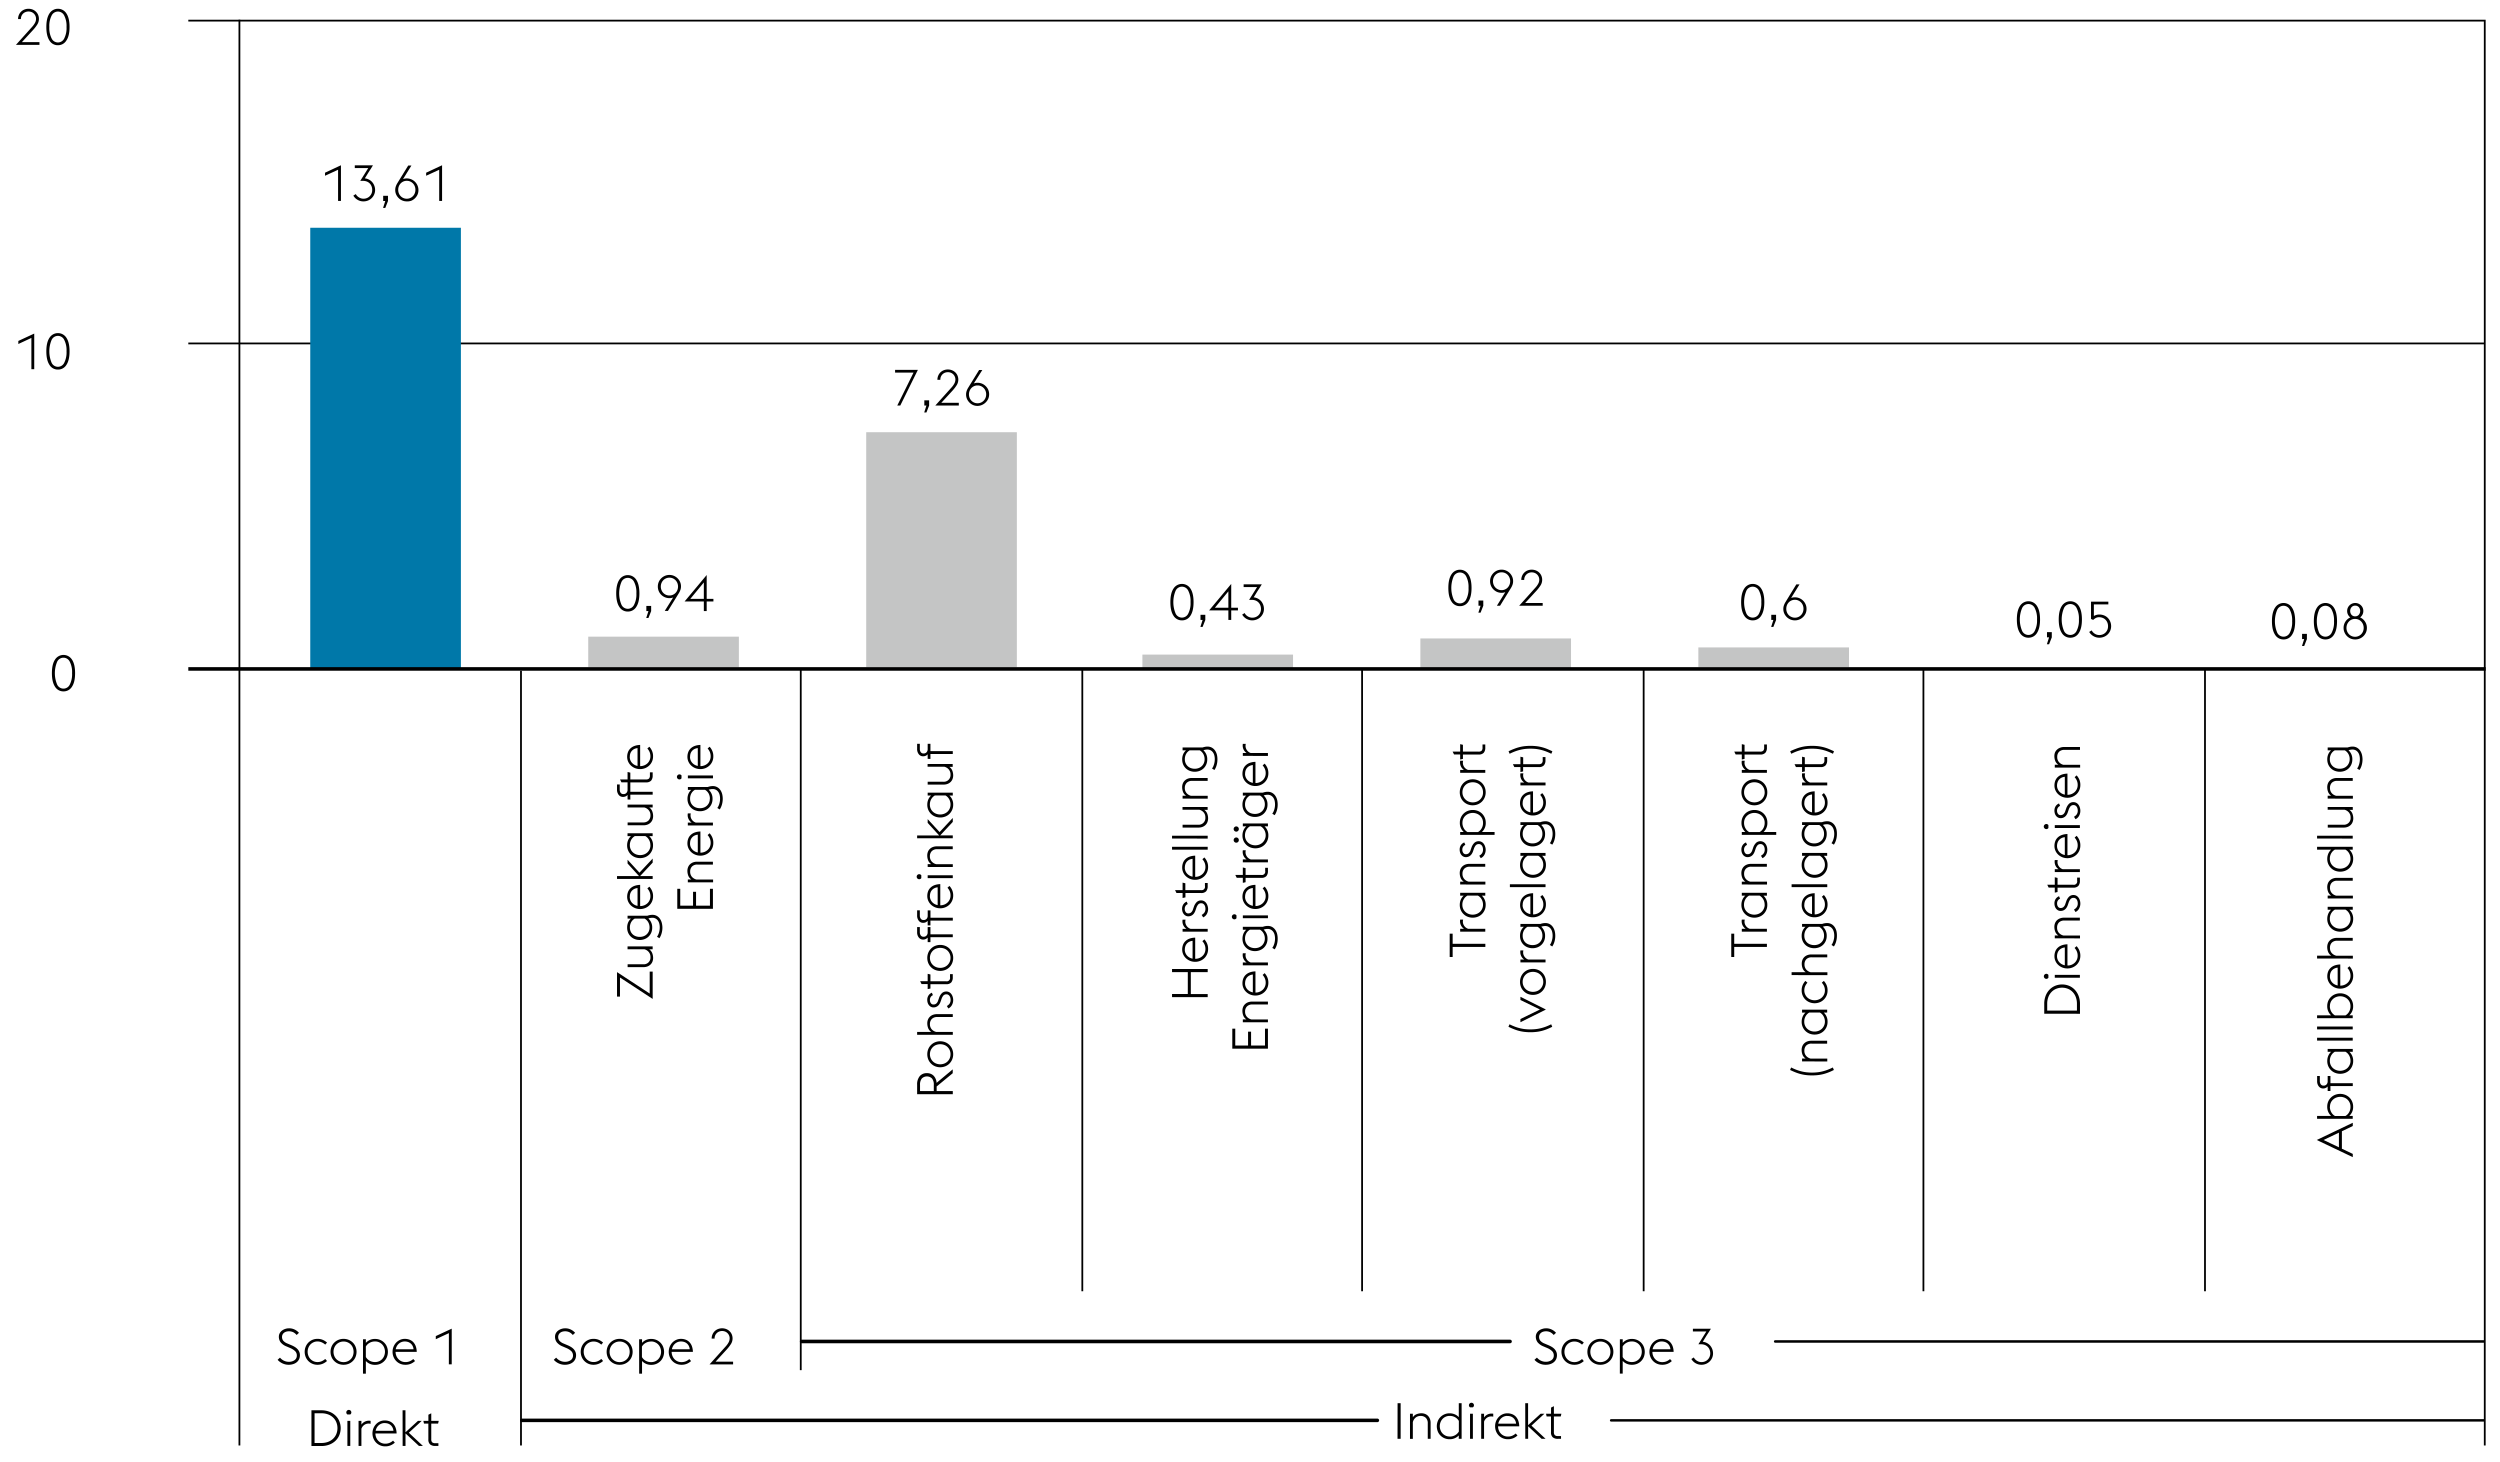 <svg xmlns="http://www.w3.org/2000/svg" width="1394" height="815" viewBox="0 0 1394 815"><defs><style>.cls-1,.cls-4,.cls-5{fill:none;stroke:#000}.cls-2{fill:#c4c5c5}.cls-4,.cls-5{stroke-linecap:round}.cls-4{stroke-width:2px}.cls-5{stroke-width:1.4px}</style></defs><g id="Grafik"><path class="cls-1" d="M105 191.5h1281M105 11.5h1281M1385.5 806V11M290.5 806V374M446.5 764V373M603.5 720V373M759.5 720V373M916.5 720V373M1072.5 720V373M1229.5 720V373"/><path class="cls-2" d="M328 355h84v17h-84zM483 241h84v131h-84zM637 365h84v8h-84zM792 356h84v17h-84z"/><path fill="#0078a9" d="M173 127h84v246h-84z"/><path class="cls-2" d="M947 361h84v11h-84z"/><path class="cls-1" d="M133.5 806V11"/><path class="cls-4" d="M842 748H447"/><path class="cls-5" d="M1384.94 748H989.83M1384.94 792H898.38"/><path class="cls-4" d="M768 792H291"/><path stroke-width="2" fill="none" stroke="#000" d="M105 373h1281"/></g><g id="DE"><path d="M659.06 345.92a5.42 5.42 0 01-4.73-2.62c-1.16-1.75-1.73-4.26-1.73-7.55s.57-5.8 1.73-7.54a5.59 5.59 0 019.47 0c1.15 1.74 1.73 4.26 1.73 7.54s-.58 5.8-1.73 7.55a5.43 5.43 0 01-4.74 2.62zm4.79-10.17a12.72 12.72 0 00-1.3-6.41 3.88 3.88 0 00-7 0 16.48 16.48 0 000 12.83 3.88 3.88 0 007 0 12.73 12.73 0 001.3-6.42zM670.57 345.69h-1.17v-2.88h2.68v2.91l-1.51 3.84h-1.23zM684.94 340.35h-10.73l12.32-14.76v13.3h3.75v1.46h-3.75v5.34h-1.59zm0-10.62l-7.54 9.16h7.54zM698.24 345.92a6.53 6.53 0 01-5.6-3.22l1.37-.87a4.27 4.27 0 00.68 1 5.14 5.14 0 001 .82 5 5 0 001.21.56 4.52 4.52 0 001.38.21 5 5 0 001.92-.36 4.73 4.73 0 001.54-1 4.6 4.6 0 001-1.54 5 5 0 00.38-2 5.53 5.53 0 00-.37-2 4.59 4.59 0 00-2.6-2.65 5.42 5.42 0 00-2-.38h-1.65l4.45-7.14h-7.5v-1.54h10.14c-.7 1.14-1.35 2.2-2 3.17-.27.41-.53.82-.79 1.24l-.73 1.19c-.22.38-.43.71-.61 1l-.42.66a6.66 6.66 0 012.43.75 6.18 6.18 0 011.8 1.47 6.73 6.73 0 011.51 4.27 6.21 6.21 0 01-.48 2.41 6.41 6.41 0 01-1.34 2 6.52 6.52 0 01-2.07 1.4 6.78 6.78 0 01-2.65.55zM350.06 341a5.41 5.41 0 01-4.73-2.61c-1.16-1.75-1.73-4.26-1.73-7.55s.57-5.8 1.73-7.55a5.6 5.6 0 019.47 0q1.72 2.63 1.73 7.55c0 3.29-.58 5.8-1.73 7.55a5.42 5.42 0 01-4.74 2.61zm4.79-10.16a12.67 12.67 0 00-1.3-6.41 3.87 3.87 0 00-7 0 16.45 16.45 0 000 12.82 3.87 3.87 0 007 0 12.67 12.67 0 001.3-6.46zM361.57 340.73h-1.17v-2.88h2.68v2.91l-1.51 3.83h-1.23zM375.35 333.17a7.71 7.71 0 01-1 .27 6.54 6.54 0 01-3.59-.41 6.42 6.42 0 01-3.95-6 6.35 6.35 0 01.5-2.51 6.57 6.57 0 013.45-3.43 6.23 6.23 0 012.52-.5 6.14 6.14 0 012.5.5 6.58 6.58 0 012.05 1.39 6.51 6.51 0 011.38 2 6.19 6.19 0 01.51 2.51 6 6 0 01-.31 1.89 9.58 9.58 0 01-.79 1.72l-6.18 10.05h-1.77zm-2.07-1.12a4.66 4.66 0 003.43-1.46 4.82 4.82 0 001-1.58 5.41 5.41 0 000-3.88 4.94 4.94 0 00-1-1.56 4.66 4.66 0 00-3.43-1.46 4.67 4.67 0 00-1.92.39 4.74 4.74 0 00-1.53 1.07 5 5 0 00-1 1.56 5.41 5.41 0 000 3.88 4.86 4.86 0 001 1.58 4.74 4.74 0 001.53 1.07 4.67 4.67 0 001.92.39zM392.46 335.38h-10.73l12.32-14.75v13.3h3.75v1.45h-3.75v5.35h-1.59zm0-10.61l-7.54 9.16h7.54zM509.38 207.78H499.1v-1.54h12.71L502 226.12h-1.68zM516.57 226.12h-1.17v-2.88h2.68v2.91l-1.51 3.85h-1.23zM530.43 216.21a11.11 11.11 0 001.72-2.37 4.62 4.62 0 00.58-2.17 4 4 0 00-.34-1.68 4.12 4.12 0 00-.89-1.3 4.29 4.29 0 00-1.33-.86 4.63 4.63 0 00-3.28 0 4.18 4.18 0 00-1.33.86 4.31 4.31 0 00-.9 1.3 4.2 4.2 0 00-.33 1.68v.09h-1.63a5.77 5.77 0 01.47-2.33 5.55 5.55 0 011.24-1.82 5.61 5.61 0 011.85-1.17 6.34 6.34 0 014.54 0 5.87 5.87 0 011.86 1.17 5.48 5.48 0 011.24 1.79 5.88 5.88 0 01-.43 5.35 23.22 23.22 0 01-2.42 3.14l-6.19 6.72h9.77v1.51h-13.1zM545.08 226.34a6.23 6.23 0 01-2.52-.5 6.36 6.36 0 01-2-1.39 6.65 6.65 0 01-1.37-2 6.18 6.18 0 01-.5-2.51 6 6 0 01.3-1.89 9.58 9.58 0 01.79-1.72l6.16-10h1.79L543 213.8a7.71 7.71 0 011-.27 6.21 6.21 0 011.08-.09 6.35 6.35 0 014.57 1.89 6.47 6.47 0 011.39 2 6.3 6.3 0 01.5 2.52 6.18 6.18 0 01-.5 2.51 6.54 6.54 0 01-1.39 2 6.47 6.47 0 01-2 1.39 6.3 6.3 0 01-2.57.59zm0-1.48a4.63 4.63 0 001.91-.39 4.83 4.83 0 002.54-2.64 5.1 5.1 0 00.36-1.93 5.19 5.19 0 00-.36-1.94 4.81 4.81 0 00-2.54-2.65 4.63 4.63 0 00-1.91-.39 4.67 4.67 0 00-1.92.39 4.55 4.55 0 00-1.51 1.07 4.84 4.84 0 00-1 1.58 5.19 5.19 0 00-.36 1.94 5.1 5.1 0 00.36 1.93 4.9 4.9 0 001 1.57 4.55 4.55 0 001.51 1.07 4.67 4.67 0 001.92.39zM1131.06 355.59a5.42 5.42 0 01-4.73-2.62c-1.16-1.75-1.73-4.26-1.73-7.55s.57-5.8 1.73-7.54a5.59 5.59 0 019.47 0c1.15 1.74 1.73 4.26 1.73 7.54s-.58 5.8-1.73 7.55a5.43 5.43 0 01-4.74 2.62zm4.79-10.17a12.69 12.69 0 00-1.3-6.41 3.88 3.88 0 00-7 0 16.45 16.45 0 000 12.82 3.87 3.87 0 007 0 12.67 12.67 0 001.3-6.41zM1142.57 355.36h-1.17v-2.88h2.68v2.91l-1.51 3.84h-1.23zM1154.42 355.59a5.43 5.43 0 01-4.74-2.62c-1.15-1.75-1.73-4.26-1.73-7.55s.58-5.8 1.73-7.54a5.59 5.59 0 019.47 0c1.16 1.74 1.73 4.26 1.73 7.54s-.57 5.8-1.73 7.55a5.42 5.42 0 01-4.73 2.62zm4.78-10.17a12.69 12.69 0 00-1.3-6.41 3.88 3.88 0 00-7 0 16.45 16.45 0 000 12.82 3.87 3.87 0 007 0 12.67 12.67 0 001.3-6.41zM1170.54 355.59a6.29 6.29 0 01-3.27-.9 6.4 6.4 0 01-2.33-2.32l1.38-.87a4.7 4.7 0 001.68 1.83 4.52 4.52 0 002.57.77 5 5 0 001.92-.36 4.7 4.7 0 002.58-2.55 5.11 5.11 0 00.37-2 5.44 5.44 0 00-.36-2 4.59 4.59 0 00-2.6-2.65 5.42 5.42 0 00-2-.38 3.74 3.74 0 00-2 .51 7.78 7.78 0 00-1.33 1l-1.2-.54v-9.63h9.66v1.5h-8.07v6.47a6.45 6.45 0 011.35-.57 5.19 5.19 0 011.59-.24 7 7 0 012.82.53 6 6 0 012.1 1.44 6.48 6.48 0 011.31 2.09 6.6 6.6 0 01.46 2.46 6.44 6.44 0 01-.47 2.42 6.3 6.3 0 01-1.35 2.05 6.46 6.46 0 01-2.08 1.4 6.88 6.88 0 01-2.73.54zM188.51 94.66L181.23 98v-1.7l8.88-4.15v19.88h-1.6zM202.62 112.3a6.29 6.29 0 01-3.27-.9 6.4 6.4 0 01-2.33-2.32l1.38-.87a4 4 0 00.68 1 5.14 5.14 0 001 .82 5 5 0 001.21.56 4.48 4.48 0 001.38.21 5 5 0 001.92-.36 4.7 4.7 0 002.58-2.55 5 5 0 00.37-2 5.53 5.53 0 00-.36-2 4.59 4.59 0 00-2.6-2.65 5.42 5.42 0 00-2.05-.38h-1.65l4.45-7.14h-7.5v-1.53h10.13c-.69 1.14-1.34 2.2-2 3.17l-.78 1.24-.73 1.19c-.22.38-.43.71-.61 1s-.33.5-.42.65a6.86 6.86 0 012.43.76 6 6 0 011.79 1.47 6.39 6.39 0 011.12 2 6.6 6.6 0 01.4 2.28 6.21 6.21 0 01-.48 2.41 6.29 6.29 0 01-3.42 3.43 6.75 6.75 0 01-2.64.51zM214.83 112.07h-1.17v-2.88h2.68v2.91l-1.51 3.84h-1.23zM226.82 112.3a6.24 6.24 0 01-2.52-.51 6.33 6.33 0 01-2.05-1.38 6.7 6.7 0 01-1.37-2 6.14 6.14 0 01-.5-2.5 5.94 5.94 0 01.3-1.89 9.67 9.67 0 01.79-1.73l6.16-10h1.79l-4.68 7.56a6.37 6.37 0 011-.26 5.35 5.35 0 011.08-.1 6.47 6.47 0 016 4 6.23 6.23 0 01.5 2.52 6.14 6.14 0 01-.5 2.5 6.58 6.58 0 01-1.39 2 6.44 6.44 0 01-2 1.38 6.31 6.31 0 01-2.61.41zm0-1.49a4.63 4.63 0 001.91-.39 4.77 4.77 0 002.54-2.63 5.14 5.14 0 00.36-1.93 5.28 5.28 0 00-.36-2 4.81 4.81 0 00-1-1.58 4.9 4.9 0 00-1.53-1.07 4.63 4.63 0 00-1.91-.39 4.61 4.61 0 00-3.43 1.46 5 5 0 00-1 1.58 5.28 5.28 0 00-.36 2 5.14 5.14 0 00.36 1.93 5 5 0 001 1.57 4.65 4.65 0 003.43 1.45zM244.9 94.66L237.62 98v-1.7l8.88-4.15v19.88h-1.6zM161 761a7.8 7.8 0 01-2-.24 8.59 8.59 0 01-1.72-.64 8.72 8.72 0 01-1.43-.9 6.28 6.28 0 01-1.05-1l1.32-1.2a6.79 6.79 0 002 1.61 6.8 6.8 0 001.33.51 5.7 5.7 0 001.52.2 5.41 5.41 0 003.29-.92 3 3 0 001.25-2.5 3.35 3.35 0 00-1-2.57 9 9 0 00-2.67-1.68l-2.1-.9a7.84 7.84 0 01-3.25-2.29 5.15 5.15 0 01-1-3.14 3.92 3.92 0 01.48-1.93 4.48 4.48 0 011.27-1.47 6.15 6.15 0 011.82-.94 6.78 6.78 0 012.09-.34 7 7 0 013.19.72 7.39 7.39 0 012.35 1.8l-1.29 1.21a6.54 6.54 0 00-1.79-1.5 5.73 5.73 0 00-4-.36 3.68 3.68 0 00-1.22.61 3 3 0 00-.83 1 2.84 2.84 0 00-.3 1.31 3.31 3.31 0 00.68 2.13 6.11 6.11 0 002.4 1.6l2.1.89a15.16 15.16 0 011.89.95 7.71 7.71 0 011.52 1.21 5.2 5.2 0 011 1.52 4.57 4.57 0 01.38 1.92 5.28 5.28 0 01-.42 2.12 4.81 4.81 0 01-1.23 1.68 5.9 5.9 0 01-2 1.12 8.13 8.13 0 01-2.58.41zM177 761a7 7 0 01-6.58-4.42 7.66 7.66 0 010-5.6 7 7 0 016.58-4.43 7.36 7.36 0 013.14.62 8.4 8.4 0 012.21 1.46l-1 1.14a7.45 7.45 0 00-1.85-1.23 5.85 5.85 0 00-2.5-.54 5.14 5.14 0 00-2.18.46 5.71 5.71 0 00-1.74 1.23 5.65 5.65 0 00-1.13 1.82 6.24 6.24 0 000 4.45 5.44 5.44 0 002.87 3.06 5.29 5.29 0 002.18.46 5.71 5.71 0 002.49-.51 6.94 6.94 0 001.85-1.23l1 1.15a8.4 8.4 0 01-2.21 1.46 7.36 7.36 0 01-3.13.65zM191.56 761a7.4 7.4 0 01-2.93-.57 7.21 7.21 0 01-2.29-1.56 6.7 6.7 0 01-1.5-2.29 7.66 7.66 0 010-5.6 6.74 6.74 0 011.5-2.3 7.18 7.18 0 012.29-1.55 7.69 7.69 0 015.86 0 7.18 7.18 0 012.29 1.55 6.74 6.74 0 011.5 2.3 7.66 7.66 0 010 5.6 6.7 6.7 0 01-1.5 2.29 7.21 7.21 0 01-2.29 1.56 7.4 7.4 0 01-2.93.57zm0-1.48a5.72 5.72 0 002.3-.46 5.48 5.48 0 001.77-1.24 5.11 5.11 0 001.14-1.82 6.54 6.54 0 000-4.45 5.2 5.2 0 00-1.14-1.82 5.53 5.53 0 00-4.07-1.69 5.43 5.43 0 00-2.28.46 5.85 5.85 0 00-1.77 1.23 5.5 5.5 0 00-1.14 1.82 6.24 6.24 0 000 4.45 5.4 5.4 0 001.14 1.82 5.71 5.71 0 001.77 1.24 5.59 5.59 0 002.28.46zM202.42 746.78H204v2a6.72 6.72 0 015.18-2.19 7.11 7.11 0 012.87.58 7 7 0 012.25 1.55 6.66 6.66 0 011.47 2.3 7.8 7.8 0 010 5.6 6.62 6.62 0 01-1.47 2.29 7 7 0 01-2.25 1.56 7.1 7.1 0 01-2.87.57 6.73 6.73 0 01-5.18-2.15v7.08h-1.6zm6.78 1.22a6 6 0 00-3.21.82 5.48 5.48 0 00-2 2v5.85a5.51 5.51 0 002 2 6.07 6.07 0 003.21.81 5.36 5.36 0 002.21-.46 5.27 5.27 0 001.72-1.24 5.52 5.52 0 001.12-1.82 6.24 6.24 0 000-4.45 5.62 5.62 0 00-1.12-1.82 5.39 5.39 0 00-1.72-1.23 5.21 5.21 0 00-2.21-.46zM226 761a7 7 0 01-2.87-.57 7 7 0 01-3.71-3.85 7.3 7.3 0 01-.53-2.8 7.46 7.46 0 012-5.13 7 7 0 012.17-1.54 6.5 6.5 0 012.68-.56 7.4 7.4 0 012.56.44 5.72 5.72 0 012.09 1.34 6.63 6.63 0 011.41 2.27 9.74 9.74 0 01.57 3.21h-11.8A6 6 0 00221 756a5.72 5.72 0 001.14 1.82 5.24 5.24 0 001.73 1.23 5.33 5.33 0 002.19.45 6.09 6.09 0 002.5-.49 7.28 7.28 0 001.87-1.22l1 1.12a8.3 8.3 0 01-2.22 1.46 7.47 7.47 0 01-3.21.63zm-.34-13a5 5 0 00-3.22 1.19 5.2 5.2 0 00-1.13 1.37 5.65 5.65 0 00-.66 1.78h9.94a5.27 5.27 0 00-.55-1.91 4.41 4.41 0 00-1.09-1.35 4.34 4.34 0 00-1.51-.82 6.18 6.18 0 00-1.75-.26zM250.3 743.36l-7.3 3.39V745l8.88-4.14v19.88h-1.6z"/><g><path d="M173.66 786.38h5.52a12.11 12.11 0 014.35.75 10 10 0 013.4 2.07 9.17 9.17 0 012.23 3.15 10.3 10.3 0 010 8 9 9 0 01-2.23 3.15 10.12 10.12 0 01-3.4 2.06 12.11 12.11 0 01-4.35.74h-5.52zm5.52 18.23a10.5 10.5 0 003.69-.61 8.16 8.16 0 002.83-1.73 7.59 7.59 0 001.82-2.61 8.83 8.83 0 000-6.65 7.61 7.61 0 00-1.82-2.64 8.3 8.3 0 00-2.83-1.72 10.5 10.5 0 00-3.69-.61h-3.78v16.57zM193.71 788.71a1.5 1.5 0 01-.45-.49 1.41 1.41 0 011.23-2.06 1.33 1.33 0 011 .42 1.39 1.39 0 01.26 1.64 1.76 1.76 0 01-.45.49zm0 3.55h1.6v14h-1.6zM199.93 792.26h1.59v2.13a5 5 0 014.2-2.21 6 6 0 01.93.08v1.66a4.66 4.66 0 00-1.1-.14 4.14 4.14 0 00-2.46.78 4.3 4.3 0 00-1.57 2.13v9.57h-1.59zM214.79 806.49a6.94 6.94 0 01-2.87-.58 7.07 7.07 0 01-2.24-1.55 7.3 7.3 0 01-1.47-2.3 7.71 7.71 0 010-5.62 7.28 7.28 0 011.46-2.3 6.81 6.81 0 012.17-1.54 6.49 6.49 0 012.67-.56 7.45 7.45 0 012.57.43 5.58 5.58 0 012.08 1.35 6.41 6.41 0 011.42 2.27 10 10 0 01.57 3.2h-11.82a6 6 0 00.41 2.21 5.76 5.76 0 001.13 1.82 5.27 5.27 0 001.74 1.24 5.44 5.44 0 002.18.44 6 6 0 002.51-.49 6.79 6.79 0 001.86-1.21l1 1.12a8.35 8.35 0 01-2.23 1.45 7.4 7.4 0 01-3.14.62zm-.33-13a5 5 0 00-1.72.31 5.15 5.15 0 00-1.5.88 5.29 5.29 0 00-1.14 1.38 5.93 5.93 0 00-.65 1.77h9.94a5.22 5.22 0 00-.55-1.9 4.57 4.57 0 00-1.09-1.36 4.49 4.49 0 00-1.51-.81 5.91 5.91 0 00-1.78-.24zM224.48 786.38h1.6v12.27l7-6.39h2.1l-7.22 6.64 7.86 7.36h-2.21l-7.5-7v7h-1.6zM236.07 792.26h2.8v-3.41l1.6-.79v4.2h4.17l-.36 1.54h-3.81v8.71a2.42 2.42 0 00.49 1.7 2.44 2.44 0 001.78.51h1.71v1.54h-1.74a4.3 4.3 0 01-2.86-.84 3.6 3.6 0 01-1-2.85v-8.77h-2.43z"/></g><g><path d="M315 761a7.8 7.8 0 01-2-.24 8.37 8.37 0 01-1.72-.64 8.72 8.72 0 01-1.43-.9 6.28 6.28 0 01-1.05-1l1.32-1.2a7 7 0 00.86.86 6.84 6.84 0 001.12.75 7 7 0 001.33.51 5.83 5.83 0 001.53.2 5.44 5.44 0 003.29-.92 3 3 0 001.25-2.5 3.39 3.39 0 00-1-2.57 9.16 9.16 0 00-2.67-1.68l-2.1-.9a7.77 7.77 0 01-3.25-2.29 5.09 5.09 0 01-1-3.14 4 4 0 01.47-1.93 4.63 4.63 0 011.28-1.47 6.15 6.15 0 011.82-.94 6.71 6.71 0 012.08-.34 7 7 0 013.2.72 7.39 7.39 0 012.35 1.8l-1.29 1.21a6.54 6.54 0 00-1.79-1.5 5.73 5.73 0 00-4-.36 3.58 3.58 0 00-1.22.61 3 3 0 00-.83 1 2.84 2.84 0 00-.31 1.31 3.32 3.32 0 00.69 2.13 6.14 6.14 0 002.39 1.6l2.1.89a13.89 13.89 0 011.89.95 7.49 7.49 0 011.53 1.21 5.2 5.2 0 011 1.52 4.73 4.73 0 01.38 1.92 5.28 5.28 0 01-.42 2.12 4.81 4.81 0 01-1.23 1.68 6 6 0 01-2 1.12 8.13 8.13 0 01-2.57.41zM330.92 761a7 7 0 01-2.84-.57 7.19 7.19 0 01-2.26-1.56 7 7 0 01-1.48-2.29 7.66 7.66 0 010-5.6 7 7 0 011.48-2.3 7.16 7.16 0 012.26-1.55 7 7 0 012.84-.58 7.39 7.39 0 013.14.62 8.57 8.57 0 012.21 1.46l-1 1.14a7.45 7.45 0 00-1.85-1.23 5.85 5.85 0 00-2.49-.5 5.14 5.14 0 00-2.18.46 5.38 5.38 0 00-2.87 3 6.24 6.24 0 000 4.45 5.44 5.44 0 002.87 3.06 5.29 5.29 0 002.18.46 5.71 5.71 0 002.49-.51 6.94 6.94 0 001.85-1.23l1 1.15a8.57 8.57 0 01-2.21 1.46 7.39 7.39 0 01-3.14.66zM345.51 761a7.36 7.36 0 01-2.93-.57 7.1 7.1 0 01-2.29-1.56 6.7 6.7 0 01-1.5-2.29 7.66 7.66 0 010-5.6 6.74 6.74 0 011.5-2.3 7.07 7.07 0 012.29-1.55 7.67 7.67 0 015.85 0 7.12 7.12 0 012.3 1.55 7 7 0 011.5 2.3 7.66 7.66 0 010 5.6 7 7 0 01-1.5 2.29 7.14 7.14 0 01-2.3 1.56 7.31 7.31 0 01-2.92.57zm0-1.48a5.67 5.67 0 002.29-.46 5.53 5.53 0 001.78-1.24 5.25 5.25 0 001.14-1.82 6.54 6.54 0 000-4.45 5.35 5.35 0 00-1.14-1.82 5.66 5.66 0 00-1.78-1.23 5.51 5.51 0 00-2.29-.46 5.43 5.43 0 00-2.28.46 5.73 5.73 0 00-1.77 1.23 5.53 5.53 0 00-1.15 1.82 6.39 6.39 0 000 4.45 5.43 5.43 0 001.15 1.82 5.48 5.48 0 004.05 1.7zM356.37 746.78H358v2a6.72 6.72 0 015.18-2.19 7.06 7.06 0 015.12 2.13 6.66 6.66 0 011.47 2.3 7.8 7.8 0 010 5.6 6.62 6.62 0 01-1.47 2.29 7 7 0 01-5.12 2.13 6.73 6.73 0 01-5.18-2.15v7.08h-1.6zm6.78 1.26a6 6 0 00-3.21.82 5.4 5.4 0 00-2 2v5.85a5.43 5.43 0 002 2 6.07 6.07 0 003.21.81 5.26 5.26 0 003.93-1.7 5.52 5.52 0 001.12-1.82 6.24 6.24 0 000-4.45 5.62 5.62 0 00-1.12-1.82 5.51 5.51 0 00-1.72-1.23 5.21 5.21 0 00-2.21-.5zM380 761a6.91 6.91 0 01-5.11-2.13 7.26 7.26 0 01-1.47-2.29 7.5 7.5 0 01-.53-2.8 7.58 7.58 0 01.53-2.83 7.39 7.39 0 011.46-2.3 7 7 0 012.17-1.54 6.49 6.49 0 012.67-.56 7.46 7.46 0 012.57.44 5.68 5.68 0 012.08 1.34 6.5 6.5 0 011.42 2.27 10 10 0 01.57 3.21h-11.85a6 6 0 00.41 2.21 5.87 5.87 0 001.13 1.82 5.39 5.39 0 001.74 1.23 5.28 5.28 0 002.18.45 6.11 6.11 0 002.51-.49 7.05 7.05 0 001.86-1.22l1 1.12a8.37 8.37 0 01-2.23 1.46 7.41 7.41 0 01-3.11.61zm-.33-13a5 5 0 00-3.22 1.19 5.24 5.24 0 00-1.14 1.37 5.89 5.89 0 00-.65 1.78h9.94a5.27 5.27 0 00-.55-1.91 4.41 4.41 0 00-1.09-1.35 4.34 4.34 0 00-1.51-.82 6.23 6.23 0 00-1.81-.26zM404.56 750.87a11.47 11.47 0 001.72-2.37 4.72 4.72 0 00.57-2.17 4 4 0 00-1.23-3 4 4 0 00-1.33-.86 4.46 4.46 0 00-1.64-.3 4.41 4.41 0 00-1.63.3 3.91 3.91 0 00-1.33.86 4 4 0 00-.9 1.3 4.13 4.13 0 00-.34 1.68v.08h-1.62a5.72 5.72 0 01.46-2.32 5.52 5.52 0 013.1-3 6.32 6.32 0 014.53 0 5.78 5.78 0 011.86 1.18 5.26 5.26 0 011.25 1.79 5.88 5.88 0 01-.43 5.35 22.58 22.58 0 01-2.43 3.14l-6.17 6.74h9.77v1.51h-13.12z"/></g><g><path d="M861.82 761a7.8 7.8 0 01-2-.24 8.59 8.59 0 01-1.72-.64 8.72 8.72 0 01-1.43-.9 6.28 6.28 0 01-1.05-1L857 757a6.79 6.79 0 002 1.61 6.8 6.8 0 001.33.51 5.7 5.7 0 001.52.2 5.41 5.41 0 003.29-.92 3 3 0 001.25-2.5 3.35 3.35 0 00-1-2.57 9 9 0 00-2.67-1.68l-2.1-.9a7.91 7.91 0 01-3.25-2.29 5.15 5.15 0 01-1-3.14 3.92 3.92 0 01.48-1.93 4.6 4.6 0 011.27-1.47A6.15 6.15 0 01860 741a6.78 6.78 0 012.09-.34 7 7 0 013.19.72 7.28 7.28 0 012.35 1.8l-1.29 1.21a6.54 6.54 0 00-1.79-1.5 5.73 5.73 0 00-4-.36 3.68 3.68 0 00-1.22.61 3 3 0 00-.82 1 2.72 2.72 0 00-.31 1.31 3.37 3.37 0 00.68 2.13 6.11 6.11 0 002.4 1.6l2.1.89a15.16 15.16 0 011.89.95 7.42 7.42 0 011.52 1.21 5.44 5.44 0 011 1.52 4.73 4.73 0 01.37 1.92 5.28 5.28 0 01-.42 2.12 4.81 4.81 0 01-1.23 1.68 5.9 5.9 0 01-2 1.12 8.13 8.13 0 01-2.69.41zM877.78 761a7 7 0 01-6.58-4.42 7.66 7.66 0 010-5.6 7 7 0 016.58-4.43 7.36 7.36 0 013.14.62 8.4 8.4 0 012.21 1.46l-1 1.14a7.39 7.39 0 00-1.84-1.23 5.87 5.87 0 00-2.5-.5 5.14 5.14 0 00-2.18.46 5.71 5.71 0 00-1.74 1.23 5.65 5.65 0 00-1.13 1.82 6.24 6.24 0 000 4.45 5.44 5.44 0 002.87 3.06 5.29 5.29 0 002.18.46 5.72 5.72 0 002.5-.51 6.88 6.88 0 001.84-1.23l1 1.15a8.4 8.4 0 01-2.21 1.46 7.36 7.36 0 01-3.14.61zM892.37 761a7.31 7.31 0 01-2.92-.57 7.14 7.14 0 01-2.3-1.56 6.85 6.85 0 01-1.5-2.29 7.66 7.66 0 010-5.6 6.89 6.89 0 011.5-2.3 7.12 7.12 0 012.3-1.55 7.32 7.32 0 012.92-.58 7.4 7.4 0 012.93.58 7.18 7.18 0 012.29 1.55 6.74 6.74 0 011.5 2.3 7.66 7.66 0 010 5.6 6.7 6.7 0 01-1.5 2.29 7.21 7.21 0 01-2.29 1.56 7.4 7.4 0 01-2.93.57zm0-1.48a5.72 5.72 0 002.3-.46 5.64 5.64 0 001.78-1.24 5.23 5.23 0 001.13-1.82 6.54 6.54 0 000-4.45 5.32 5.32 0 00-1.13-1.82 5.78 5.78 0 00-1.78-1.23 5.56 5.56 0 00-2.3-.46 5.43 5.43 0 00-2.28.46 5.68 5.68 0 00-1.76 1.23 5.37 5.37 0 00-1.15 1.82 6.24 6.24 0 000 4.45 5.28 5.28 0 001.15 1.82 5.44 5.44 0 004 1.7zM903.24 746.78h1.59v2a6.72 6.72 0 015.18-2.19 7.06 7.06 0 015.12 2.13 6.84 6.84 0 011.48 2.3 7.94 7.94 0 010 5.6 6.8 6.8 0 01-1.48 2.29A7 7 0 01910 761a6.74 6.74 0 01-5.18-2.15v7.08h-1.59zM910 748a6 6 0 00-3.21.82 5.48 5.48 0 00-2 2v5.85a5.51 5.51 0 002 2 6.07 6.07 0 003.21.81 5.3 5.3 0 003.94-1.7 5.87 5.87 0 001.12-1.82 6.39 6.39 0 000-4.45 6 6 0 00-1.12-1.82 5.44 5.44 0 00-1.73-1.23A5.21 5.21 0 00910 748zM926.84 761a7.07 7.07 0 01-2.87-.57 7 7 0 01-3.71-3.85 7.3 7.3 0 01-.53-2.8 7.46 7.46 0 012-5.13 7 7 0 012.17-1.54 6.53 6.53 0 012.68-.56 7.4 7.4 0 012.56.44 5.72 5.72 0 012.09 1.34 6.63 6.63 0 011.41 2.27 9.49 9.49 0 01.57 3.21h-11.83a6 6 0 00.4 2.21 5.72 5.72 0 001.14 1.82 5.24 5.24 0 001.73 1.23 5.33 5.33 0 002.19.45 6.06 6.06 0 002.5-.49 7.28 7.28 0 001.87-1.22l1 1.12a8.15 8.15 0 01-2.22 1.46 7.47 7.47 0 01-3.15.61zm-.34-13a4.8 4.8 0 00-1.72.31 4.74 4.74 0 00-1.5.88 5.2 5.2 0 00-1.13 1.37 5.65 5.65 0 00-.66 1.78h9.94a5.08 5.08 0 00-.55-1.91 4.41 4.41 0 00-1.09-1.35 4.34 4.34 0 00-1.51-.82 6.18 6.18 0 00-1.78-.26zM948.71 761a6.39 6.39 0 01-3.28-.89 6.32 6.32 0 01-2.32-2.33l1.37-.87a4.37 4.37 0 00.68 1 5.19 5.19 0 001 .83 5.35 5.35 0 001.21.56 4.52 4.52 0 001.38.21 4.87 4.87 0 001.92-.37 4.64 4.64 0 002.58-2.54 5.07 5.07 0 00.38-2 5.62 5.62 0 00-.37-2 4.61 4.61 0 00-2.6-2.64 5.24 5.24 0 00-2-.38h-1.65l4.45-7.14h-7.5v-1.54H954c-.69 1.14-1.35 2.19-2 3.16-.27.41-.53.83-.79 1.25l-.73 1.19c-.22.37-.43.7-.61 1l-.42.66a6.42 6.42 0 012.43.76 6.18 6.18 0 011.8 1.47 6.77 6.77 0 011.12 2 6.84 6.84 0 01.39 2.29 6.12 6.12 0 01-.48 2.4 6.19 6.19 0 01-1.34 2 6.36 6.36 0 01-2.07 1.4 6.61 6.61 0 01-2.59.52z"/></g><g><path d="M653.53 556v-1.74h8.79v-12.21h-8.79v-1.73h19.88v1.73H664v12.24h9.41V556zM673.64 529.2a7.07 7.07 0 01-.58 2.87 6.86 6.86 0 01-1.55 2.24 7.07 7.07 0 01-2.3 1.47 7.3 7.3 0 01-2.8.53 7.41 7.41 0 01-5.12-2 6.66 6.66 0 01-1.54-2.17 6.53 6.53 0 01-.56-2.68 7.4 7.4 0 01.43-2.56 5.62 5.62 0 011.35-2.09 6.59 6.59 0 012.26-1.41 9.59 9.59 0 013.21-.57v11.81a6 6 0 002.21-.4 5.61 5.61 0 001.82-1.14 5 5 0 001.23-1.73 5.33 5.33 0 00.45-2.19 5.9 5.9 0 00-.49-2.5 6.79 6.79 0 00-1.22-1.87l1.12-1a8.3 8.3 0 011.46 2.22 7.47 7.47 0 01.62 3.17zm-13 .34a4.76 4.76 0 00.31 1.72 5.15 5.15 0 00.88 1.5 5.37 5.37 0 001.37 1.13 5.84 5.84 0 001.78.66v-9.94a5 5 0 00-1.9.55 4.32 4.32 0 00-2.17 2.6 5.86 5.86 0 00-.24 1.78zM659.41 519.51v-1.59h2.13a5 5 0 01-2.21-4.2 6 6 0 01.08-.93h1.65a5.25 5.25 0 00-.14 1.1 4.15 4.15 0 00.79 2.46 4.3 4.3 0 002.13 1.57h9.57v1.59zM673.64 506.83a5.78 5.78 0 01-.7 2.79 4.47 4.47 0 01-2.05 1.91l-.84-1.37a4.47 4.47 0 001.56-1.37 3.6 3.6 0 00.54-2 4.8 4.8 0 00-.15-1.22 3.05 3.05 0 00-.45-1 2.33 2.33 0 00-.73-.67 1.86 1.86 0 00-1-.25 2.22 2.22 0 00-1.66.63 5.86 5.86 0 00-1.14 2.14l-.45 1.29a6.38 6.38 0 01-.79 1.57 3.8 3.8 0 01-1 1 3.76 3.76 0 01-1.09.52 4.26 4.26 0 01-1.12.15 3 3 0 01-1.33-.31 3.17 3.17 0 01-1.1-.87 4.06 4.06 0 01-.75-1.34 5.48 5.48 0 01-.26-1.71 4.4 4.4 0 01.66-2.39 4 4 0 011.91-1.58l.59 1.37a2.66 2.66 0 00-1.22 1 3 3 0 00-.46 1.68 3 3 0 00.52 1.78 1.71 1.71 0 001.47.74 2.55 2.55 0 001.47-.45 3.67 3.67 0 001.16-1.88l.48-1.37a6.71 6.71 0 011.62-2.66 3.48 3.48 0 012.44-.89 3.29 3.29 0 011.44.32 3.39 3.39 0 011.2.94 4.72 4.72 0 01.84 1.52 6 6 0 01.39 1.98zM659.41 500.73v-2.8H656l-.79-1.6h4.2v-4.17l1.54.36v3.81h8.71a1.88 1.88 0 002.21-2.27v-1.71h1.54v1.74a4.3 4.3 0 01-.84 2.86 3.6 3.6 0 01-2.85 1H661v2.43zM673.64 483.48a7.11 7.11 0 01-.58 2.87 7 7 0 01-1.55 2.24 7.42 7.42 0 01-2.3 1.47 7.5 7.5 0 01-2.8.53 7.58 7.58 0 01-2.83-.53 7.35 7.35 0 01-2.29-1.46 6.56 6.56 0 01-1.54-2.17 6.49 6.49 0 01-.56-2.67 7.36 7.36 0 01.43-2.56 5.54 5.54 0 011.35-2.09 6.3 6.3 0 012.26-1.41 9.83 9.83 0 013.21-.58v11.82a6 6 0 002.21-.41 5.76 5.76 0 001.82-1.13 5.1 5.1 0 001.23-1.74 5.28 5.28 0 00.45-2.18 6 6 0 00-.49-2.51 6.59 6.59 0 00-1.22-1.86l1.12-1a8.37 8.37 0 011.46 2.23 7.47 7.47 0 01.62 3.14zm-13 .33a4.82 4.82 0 00.31 1.73 5 5 0 00.88 1.49 5.41 5.41 0 001.37 1.14 5.84 5.84 0 001.78.66v-9.94a5 5 0 00-1.9.54 4.6 4.6 0 00-1.36 1.09 4.54 4.54 0 00-.81 1.52 5.84 5.84 0 00-.24 1.77zM653.53 473.79v-1.6h19.88v1.6zM653.53 467.55V466h19.88v1.6zM671.45 451.56a4.57 4.57 0 011.71 2.16 7.42 7.42 0 01.48 2.63 5.69 5.69 0 01-.37 2 4.55 4.55 0 01-1.06 1.64 5 5 0 01-1.7 1.08 6.1 6.1 0 01-2.25.39h-8.85v-1.6H668a3.72 3.72 0 004.11-4 4.25 4.25 0 00-.95-2.87 4.7 4.7 0 00-2.46-1.5h-9.33V450h14v1.6zM659.41 445.31v-1.59h2a4.39 4.39 0 01-1.75-2.13 7.41 7.41 0 01-.49-2.69 5.67 5.67 0 01.36-2 4.54 4.54 0 011.07-1.62 4.9 4.9 0 011.69-1.08 6.1 6.1 0 012.25-.39h8.85v1.6h-8.62a4.05 4.05 0 00-3.07 1.09 4 4 0 00-1.05 2.85 4.22 4.22 0 001 2.92 4.86 4.86 0 002.48 1.48h9.29v1.59zM678.84 423.48a11.81 11.81 0 01-.44 3.16 9.2 9.2 0 01-1.24 2.72l-1.34-.84a6.47 6.47 0 00.62-1 12.31 12.31 0 00.49-1.29 11 11 0 00.32-1.43 10.5 10.5 0 00.11-1.47 8.62 8.62 0 00-.22-2 5.08 5.08 0 00-.73-1.71 4 4 0 00-1.29-1.21 3.76 3.76 0 00-1.9-.46 6.79 6.79 0 00-1.11.1 3.82 3.82 0 00-1.08.32 6.58 6.58 0 012.13 5.07 7 7 0 01-.55 2.83 6.61 6.61 0 01-1.49 2.17 6.85 6.85 0 01-2.23 1.4 7.61 7.61 0 01-2.7.49 7.69 7.69 0 01-2.73-.49 6.55 6.55 0 01-3.73-3.57 7.14 7.14 0 01-.54-2.83 7.06 7.06 0 01.52-2.8 6.51 6.51 0 011.58-2.24h-1.88v-1.6h11.12a9.05 9.05 0 011.4-.37 6.91 6.91 0 011.31-.13 5 5 0 012.58.63 5.36 5.36 0 011.74 1.64 7.28 7.28 0 011 2.29 11.62 11.62 0 01.28 2.62zm-7.16-.06a5.78 5.78 0 00-.79-3.12 5.29 5.29 0 00-1.93-1.92h-5.57a5.2 5.2 0 00-1.95 1.92 6 6 0 00-.77 3.12 5.22 5.22 0 00.44 2.17 5.15 5.15 0 001.17 1.65 5.08 5.08 0 001.75 1.05 6.36 6.36 0 002.16.37 6.25 6.25 0 002.14-.37 5 5 0 002.91-2.7 5.22 5.22 0 00.44-2.17zM687.13 584.72v-11.14h1.65V583h7.14v-7.73h1.68V583h7.76v-9.41H707v11.14zM693 570v-1.59h2a4.39 4.39 0 01-1.75-2.13 7.41 7.41 0 01-.49-2.69 5.63 5.63 0 01.36-2 4.54 4.54 0 011.07-1.62 4.9 4.9 0 011.69-1.08 6.1 6.1 0 012.25-.39H707v1.59h-8.62a4.06 4.06 0 00-3.07 1.1 3.93 3.93 0 00-1.05 2.85 4.18 4.18 0 001 2.91 4.81 4.81 0 002.48 1.49H707V570zM707.24 548a7.07 7.07 0 01-.58 2.87 6.86 6.86 0 01-1.55 2.24 7.07 7.07 0 01-2.3 1.47 7.3 7.3 0 01-2.8.53 7.38 7.38 0 01-2.83-.53 7.17 7.17 0 01-2.29-1.46 6.45 6.45 0 01-1.54-2.17 6.33 6.33 0 01-.56-2.67 7.4 7.4 0 01.43-2.56 5.62 5.62 0 011.35-2.09 6.44 6.44 0 012.26-1.41 9.83 9.83 0 013.21-.58v11.82a5.83 5.83 0 002.21-.41 5.58 5.58 0 001.82-1.13 5.18 5.18 0 001.23-1.74 5.28 5.28 0 00.45-2.18 6 6 0 00-.49-2.51 6.89 6.89 0 00-1.22-1.86l1.12-1a8.37 8.37 0 011.46 2.23 7.47 7.47 0 01.62 3.14zm-13 .34a4.8 4.8 0 00.31 1.72 5.15 5.15 0 00.88 1.5 5.41 5.41 0 001.37 1.13 5.84 5.84 0 001.78.66v-9.94a5 5 0 00-1.9.54 4.38 4.38 0 00-2.17 2.61 5.86 5.86 0 00-.24 1.74zM693 538.27v-1.59h2.13a5 5 0 01-2.21-4.2 6 6 0 01.08-.93h1.65a5.24 5.24 0 00-.14 1.09 4.16 4.16 0 00.79 2.47 4.3 4.3 0 002.13 1.57H707v1.59zM712.44 523.49a11.75 11.75 0 01-.44 3.16 9.2 9.2 0 01-1.24 2.72l-1.34-.84a6.47 6.47 0 00.62-1 10.82 10.82 0 00.49-1.29 10.65 10.65 0 00.32-1.43 10.39 10.39 0 00.11-1.47 9.22 9.22 0 00-.22-2 5.17 5.17 0 00-.73-1.71 4 4 0 00-1.29-1.2 3.67 3.67 0 00-1.9-.47 8.12 8.12 0 00-1.11.1 3.82 3.82 0 00-1.08.33 6.55 6.55 0 012.13 5.06 6.94 6.94 0 01-.55 2.83 6.61 6.61 0 01-1.49 2.17 6.69 6.69 0 01-2.23 1.4 7.39 7.39 0 01-2.7.49 7.47 7.47 0 01-2.73-.49 6.69 6.69 0 01-2.23-1.4 6.79 6.79 0 01-1.5-2.17 7.74 7.74 0 010-5.63 6.51 6.51 0 011.58-2.24H693v-1.61h11.12a7.86 7.86 0 011.4-.38 6.83 6.83 0 011.31-.13 5 5 0 012.58.63 5.36 5.36 0 011.74 1.64 7.33 7.33 0 011 2.3 11.53 11.53 0 01.29 2.63zm-7.16-.06a5.87 5.87 0 00-.79-3.12 5.29 5.29 0 00-1.93-1.92H697a5.2 5.2 0 00-2 1.92 6 6 0 00-.77 3.12 5.19 5.19 0 00.44 2.17 4.94 4.94 0 001.17 1.65 5.26 5.26 0 001.75 1.06 6.36 6.36 0 002.16.36 6.24 6.24 0 002.14-.36 5.32 5.32 0 001.74-1.06 4.94 4.94 0 001.17-1.65 5.19 5.19 0 00.48-2.17zM689.46 512a1.76 1.76 0 01-.49.45 1.41 1.41 0 110-2.47 1.5 1.5 0 01.49.45zm3.55 0v-1.59h14V512zM707.24 499.75a7 7 0 01-2.13 5.11 7.42 7.42 0 01-2.3 1.47 7.5 7.5 0 01-2.8.53 7.58 7.58 0 01-2.83-.53 7.35 7.35 0 01-2.29-1.46 6.66 6.66 0 01-1.54-2.17 6.33 6.33 0 01-.56-2.67 7.45 7.45 0 01.43-2.57 5.58 5.58 0 011.35-2.08 6.46 6.46 0 012.26-1.42 10.11 10.11 0 013.21-.57v11.82a6 6 0 002.21-.41 5.76 5.76 0 001.82-1.13 5.39 5.39 0 001.23-1.74 5.28 5.28 0 00.45-2.18 6 6 0 00-.49-2.51 6.59 6.59 0 00-1.22-1.86l1.12-1a8.37 8.37 0 011.46 2.23 7.4 7.4 0 01.62 3.14zm-13 .33a4.76 4.76 0 00.31 1.72 5.15 5.15 0 00.88 1.5 5.24 5.24 0 001.37 1.14 6.1 6.1 0 001.78.65v-9.94a5.16 5.16 0 00-1.9.55 4.32 4.32 0 00-2.17 2.6 5.91 5.91 0 00-.24 1.78zM693 492.27v-2.8h-3.4l-.79-1.6H693v-4.17l1.54.37v3.8h8.71a1.87 1.87 0 002.21-2.26v-1.71H707v1.73a4.28 4.28 0 01-.84 2.86 3.6 3.6 0 01-2.85 1h-8.77v2.44zM693 480.82v-1.6h2.13a4.93 4.93 0 01-1.64-1.82 5.07 5.07 0 01-.57-2.38 5.92 5.92 0 01.08-.92h1.65a5.16 5.16 0 00-.14 1.09 4.13 4.13 0 00.79 2.46 4.3 4.3 0 002.13 1.57H707v1.6zM690.77 462.31a1.42 1.42 0 01-.42 1 1.4 1.4 0 01-1 .42 1.46 1.46 0 110-2.92 1.4 1.4 0 011 .42 1.42 1.42 0 01.42 1.08zm0 6.16a1.42 1.42 0 01-.42 1 1.4 1.4 0 01-1 .42 1.46 1.46 0 110-2.92 1.4 1.4 0 011 .42 1.42 1.42 0 01.42 1.08zm14.34-7.7a6.77 6.77 0 012.13 5.15 7.07 7.07 0 01-.58 2.87 7.16 7.16 0 01-1.55 2.26 7.07 7.07 0 01-2.3 1.47 7.94 7.94 0 01-5.6 0 6.93 6.93 0 01-2.29-1.47 7 7 0 01-2.13-5.13 7.55 7.55 0 01.53-2.84 6.43 6.43 0 011.62-2.31H693v-1.6h14v1.6zm.64 5.15a6 6 0 00-.81-3.19 5.33 5.33 0 00-2-2H697a5.53 5.53 0 00-2 2 6 6 0 00-.8 3.16 5.3 5.3 0 001.7 3.94 5.69 5.69 0 001.82 1.12 6.39 6.39 0 004.45 0 5.8 5.8 0 001.82-1.12 5.44 5.44 0 001.23-1.73 5.18 5.18 0 00.53-2.18zM712.44 448.67a11.83 11.83 0 01-.44 3.17 9.14 9.14 0 01-1.24 2.71l-1.34-.84a5.71 5.71 0 00.62-1 11.34 11.34 0 00.49-1.28 11 11 0 00.32-1.43 10.61 10.61 0 00.11-1.47 9.39 9.39 0 00-.22-2 5.12 5.12 0 00-.73-1.7 4 4 0 00-1.29-1.21 3.66 3.66 0 00-1.9-.46 6.79 6.79 0 00-1.11.1 3.52 3.52 0 00-1.08.32 6.58 6.58 0 012.13 5.07 7 7 0 01-.55 2.83 6.61 6.61 0 01-1.49 2.17 6.85 6.85 0 01-2.23 1.4 7.61 7.61 0 01-2.7.49 7.69 7.69 0 01-2.73-.49 6.55 6.55 0 01-3.73-3.57 7.14 7.14 0 01-.54-2.83 7.06 7.06 0 01.52-2.8 6.51 6.51 0 011.58-2.24H693V442h11.12a8.8 8.8 0 011.4-.38 7.69 7.69 0 011.31-.12 5 5 0 012.58.63 5.25 5.25 0 011.74 1.64 7.28 7.28 0 011 2.29 11.59 11.59 0 01.29 2.61zm-7.16-.05a5.87 5.87 0 00-.79-3.12 5.29 5.29 0 00-1.93-1.92H697a5.2 5.2 0 00-2 1.92 6 6 0 00-.77 3.12 5.26 5.26 0 00.44 2.17 5.15 5.15 0 001.17 1.65 5.08 5.08 0 001.75 1.05 6.36 6.36 0 002.16.36 6.24 6.24 0 002.14-.36 5 5 0 002.91-2.7 5.26 5.26 0 00.48-2.17zM707.24 431.17a7 7 0 01-.58 2.87 6.86 6.86 0 01-1.55 2.24 7.07 7.07 0 01-2.3 1.47 7.31 7.31 0 01-2.8.54 7.48 7.48 0 01-5.12-2 6.66 6.66 0 01-1.54-2.17 6.34 6.34 0 01-.56-2.68 7.44 7.44 0 01.43-2.56 5.5 5.5 0 011.35-2.08 6.46 6.46 0 012.26-1.42 10.11 10.11 0 013.21-.57v11.81a6 6 0 002.21-.4 5.61 5.61 0 001.82-1.14 5.24 5.24 0 001.23-1.73 5.3 5.3 0 00.45-2.19 5.93 5.93 0 00-.49-2.5 6.59 6.59 0 00-1.22-1.86l1.12-1a8.47 8.47 0 011.46 2.22 7.47 7.47 0 01.62 3.15zm-13 .34a4.76 4.76 0 00.31 1.72 5.15 5.15 0 00.88 1.5 5 5 0 001.37 1.13 5.84 5.84 0 001.78.66v-9.94a5.16 5.16 0 00-1.9.55 4.32 4.32 0 00-2.17 2.6 5.86 5.86 0 00-.24 1.78zM693 421.49v-1.6h2.13a4.93 4.93 0 01-1.64-1.82 5.07 5.07 0 01-.57-2.38 5.82 5.82 0 01.08-.92h1.65a5.16 5.16 0 00-.14 1.09 4.13 4.13 0 00.79 2.46 4.3 4.3 0 002.13 1.57H707v1.6z"/></g><g><path d="M17.81 15.09a11.85 11.85 0 001.72-2.37 4.72 4.72 0 00.57-2.17 4.13 4.13 0 00-.33-1.68 4.31 4.31 0 00-.9-1.3 4 4 0 00-1.33-.86 4.63 4.63 0 00-3.28 0A4 4 0 0012 8.87a4 4 0 00-.34 1.68v.08h-1.58a5.72 5.72 0 01.46-2.32 5.47 5.47 0 011.25-1.82 5.59 5.59 0 011.84-1.18 6.34 6.34 0 014.54 0A5.78 5.78 0 0120 6.49a5.4 5.4 0 011.25 1.79 5.84 5.84 0 01-.44 5.35 21.69 21.69 0 01-2.42 3.14l-6.19 6.72H22V25H8.9zM32.31 25.22a5.38 5.38 0 01-4.73-2.62c-1.16-1.74-1.74-4.26-1.74-7.54s.58-5.8 1.74-7.55a5.58 5.58 0 019.46 0c1.16 1.75 1.74 4.26 1.74 7.55s-.58 5.8-1.78 7.54a5.39 5.39 0 01-4.69 2.62zm4.79-10.16a12.77 12.77 0 00-1.3-6.41 3.88 3.88 0 00-7 0 12.77 12.77 0 00-1.3 6.41 12.8 12.8 0 001.3 6.41 3.88 3.88 0 007 0 12.8 12.8 0 001.3-6.41z"/></g><path d="M35.41 385.52a5.43 5.43 0 01-4.74-2.62c-1.15-1.75-1.73-4.26-1.73-7.55s.58-5.8 1.73-7.54a5.59 5.59 0 019.47 0c1.16 1.74 1.73 4.26 1.73 7.54s-.57 5.8-1.73 7.55a5.42 5.42 0 01-4.73 2.62zm4.78-10.17a12.69 12.69 0 00-1.3-6.41 3.88 3.88 0 00-7 0 16.48 16.48 0 000 12.83 3.88 3.88 0 007 0 12.73 12.73 0 001.3-6.42z"/><g><path d="M17.5 188.43l-7.28 3.39v-1.71l8.87-4.11v19.88H17.5zM32.31 206.07a5.38 5.38 0 01-4.73-2.62c-1.16-1.75-1.74-4.26-1.74-7.55s.58-5.8 1.74-7.54a5.58 5.58 0 019.46 0c1.16 1.74 1.74 4.26 1.74 7.54s-.58 5.8-1.74 7.55a5.39 5.39 0 01-4.73 2.62zm4.79-10.17a12.82 12.82 0 00-1.3-6.41 3.88 3.88 0 00-7 0 16.48 16.48 0 000 12.83 3.88 3.88 0 007 0 12.84 12.84 0 001.3-6.42z"/></g><g><path d="M977.32 345.92a5.42 5.42 0 01-4.73-2.62c-1.16-1.75-1.73-4.26-1.73-7.55s.57-5.8 1.73-7.54a5.59 5.59 0 019.47 0c1.15 1.74 1.73 4.26 1.73 7.54s-.58 5.8-1.73 7.55a5.43 5.43 0 01-4.74 2.62zm4.79-10.17a12.72 12.72 0 00-1.3-6.41 3.88 3.88 0 00-7 0 16.48 16.48 0 000 12.83 3.88 3.88 0 007 0 12.73 12.73 0 001.3-6.42zM988.83 345.69h-1.17v-2.88h2.68v2.91l-1.51 3.84h-1.23zM1000.82 345.92a6.46 6.46 0 01-4.57-1.89 6.7 6.7 0 01-1.37-2 6.14 6.14 0 01-.5-2.5 5.94 5.94 0 01.3-1.89 9.27 9.27 0 01.79-1.72l6.16-10.06h1.79l-4.68 7.56a6.37 6.37 0 011-.26 5.35 5.35 0 011.08-.1 6.47 6.47 0 016 3.95 6.23 6.23 0 01.5 2.52 6.14 6.14 0 01-.5 2.5 6.58 6.58 0 01-1.39 2 6.46 6.46 0 01-4.57 1.89zm0-1.49a4.63 4.63 0 001.91-.39 4.72 4.72 0 001.53-1.06 4.87 4.87 0 001-1.57 5.14 5.14 0 00.36-1.93 5.28 5.28 0 00-.36-2 4.81 4.81 0 00-1-1.58 4.72 4.72 0 00-1.53-1.06 4.48 4.48 0 00-1.91-.4 4.71 4.71 0 00-3.43 1.46 5 5 0 00-1 1.58 5.28 5.28 0 00-.36 2 5.14 5.14 0 00.36 1.93 5 5 0 001 1.57 4.53 4.53 0 001.51 1.02 4.67 4.67 0 001.92.43z"/></g><g><path d="M814.06 338a5.4 5.4 0 01-4.73-2.62c-1.16-1.74-1.73-4.26-1.73-7.54s.57-5.8 1.73-7.55a5.59 5.59 0 019.47 0c1.15 1.75 1.73 4.26 1.73 7.55s-.58 5.8-1.73 7.54a5.41 5.41 0 01-4.74 2.62zm4.79-10.16a12.73 12.73 0 00-1.3-6.42 3.88 3.88 0 00-7 0 16.48 16.48 0 000 12.83 3.88 3.88 0 007 0 12.72 12.72 0 001.3-6.44zM825.57 337.75h-1.17v-2.89h2.68v2.91l-1.51 3.84h-1.23zM839.35 330.19a6.37 6.37 0 01-1 .26 5.32 5.32 0 01-1.07.1 6.49 6.49 0 01-2.53-.5 6.58 6.58 0 01-2-1.39 6.51 6.51 0 01-1.39-2.06 6.4 6.4 0 01-.5-2.52 6.31 6.31 0 01.5-2.5 6.58 6.58 0 011.39-2.05 6.39 6.39 0 012-1.38 6.32 6.32 0 012.53-.51 6.14 6.14 0 012.5.51 6.39 6.39 0 012.05 1.38 6.55 6.55 0 011.38 2.05 6.14 6.14 0 01.5 2.5 5.94 5.94 0 01-.3 1.89 9.27 9.27 0 01-.79 1.72l-6.18 10.06h-1.77zm-2.07-1.12a4.48 4.48 0 001.91-.4 4.57 4.57 0 001.52-1.06 5.22 5.22 0 001-1.58 5.28 5.28 0 00.36-1.95 5.08 5.08 0 00-1.35-3.5 4.57 4.57 0 00-1.52-1.06 4.63 4.63 0 00-1.91-.39 4.74 4.74 0 00-3.45 1.45 5 5 0 00-1 1.57 5.14 5.14 0 00-.36 1.93 5.28 5.28 0 00.36 1.95 5.09 5.09 0 001 1.58 4.72 4.72 0 001.53 1.06 4.52 4.52 0 001.91.4zM856 327.83a11.07 11.07 0 001.72-2.36 4.62 4.62 0 00.58-2.17 4.13 4.13 0 00-.34-1.68 4.07 4.07 0 00-2.23-2.16 4.47 4.47 0 00-3.27 0 4 4 0 00-1.33.86 4.19 4.19 0 00-.9 1.3 4.13 4.13 0 00-.33 1.68v.08h-1.63a5.89 5.89 0 01.46-2.32 5.62 5.62 0 011.25-1.82 5.48 5.48 0 011.85-1.18 6.32 6.32 0 014.53 0 5.77 5.77 0 011.87 1.18 5.37 5.37 0 011.24 1.79 5.88 5.88 0 01-.43 5.35 22.59 22.59 0 01-2.42 3.13l-6.19 6.72h9.77v1.52h-13.1z"/></g><g><path d="M1273.31 356.56a5.4 5.4 0 01-4.73-2.62c-1.16-1.75-1.74-4.26-1.74-7.55s.58-5.8 1.74-7.54a5.58 5.58 0 019.46 0c1.16 1.74 1.74 4.26 1.74 7.54s-.58 5.8-1.74 7.55a5.38 5.38 0 01-4.73 2.62zm4.79-10.17a12.72 12.72 0 00-1.3-6.41 3.88 3.88 0 00-7 0 16.36 16.36 0 000 12.83 3.88 3.88 0 007 0 12.73 12.73 0 001.3-6.42zM1284.82 356.33h-1.18v-2.88h2.69v2.91l-1.51 3.84h-1.23zM1296.66 356.56a5.4 5.4 0 01-4.73-2.62c-1.16-1.75-1.73-4.26-1.73-7.55s.57-5.8 1.73-7.54a5.59 5.59 0 019.47 0c1.15 1.74 1.73 4.26 1.73 7.54s-.58 5.8-1.73 7.55a5.41 5.41 0 01-4.74 2.62zm4.79-10.17a12.72 12.72 0 00-1.3-6.41 3.88 3.88 0 00-7 0 16.48 16.48 0 000 12.83 3.88 3.88 0 007 0 12.73 12.73 0 001.3-6.42zM1313.18 356.56a6.31 6.31 0 01-2.52-.51 6.24 6.24 0 01-2-1.38 6.52 6.52 0 01-1.37-2.05 6.14 6.14 0 01-.51-2.5 6.36 6.36 0 013.76-5.85 4.44 4.44 0 01-1.29-1.53 4.35 4.35 0 01-.48-2.06 4.46 4.46 0 01.35-1.76 4.78 4.78 0 011-1.42 4.27 4.27 0 011.42-.93 4.57 4.57 0 014.9.93 4.45 4.45 0 011 1.42 4.29 4.29 0 01.35 1.76 4.24 4.24 0 01-.49 2.06 4.58 4.58 0 01-1.3 1.53 6.32 6.32 0 012.73 2.32 6.21 6.21 0 011.05 3.53 6.31 6.31 0 01-.5 2.5 6.58 6.58 0 01-1.39 2.05 6.32 6.32 0 01-2.06 1.38 6.24 6.24 0 01-2.65.51zm0-1.49a4.74 4.74 0 003.45-1.45 5 5 0 001-1.57 5.14 5.14 0 00.36-1.93 5.28 5.28 0 00-.36-1.95 5.13 5.13 0 00-1-1.59 4.62 4.62 0 00-1.53-1.08 4.71 4.71 0 00-1.92-.39 4.63 4.63 0 00-1.91.39 4.48 4.48 0 00-1.52 1.08 5.08 5.08 0 00-1 1.59 5.28 5.28 0 00-.36 1.95 5.14 5.14 0 00.36 1.93 5 5 0 001 1.57 4.57 4.57 0 001.52 1.06 4.63 4.63 0 001.91.39zm-.14-11.39h.26a2.62 2.62 0 002-.91 3.35 3.35 0 000-4.2 2.65 2.65 0 00-2.08-.86 2.57 2.57 0 00-2 .86 3.08 3.08 0 00-.75 2.11 3.23 3.23 0 00.7 2.09 2.56 2.56 0 001.83.91z"/></g><g><path d="M522.28 605.81v2.57h9v1.74h-19.89v-5.26a7.16 7.16 0 011.44-4.78 5 5 0 014-1.69 5.1 5.1 0 013.73 1.41 6.28 6.28 0 011.68 4l9-7.53v2.16zm-1.59-.9a5.3 5.3 0 00-1-3.54 4.06 4.06 0 00-5.68 0 5.36 5.36 0 00-1 3.54v3.47h7.67zM531.5 587.86a7.4 7.4 0 01-.58 2.93 7.18 7.18 0 01-1.55 2.29 6.84 6.84 0 01-2.3 1.5 7.66 7.66 0 01-5.6 0 6.7 6.7 0 01-2.29-1.5 7.05 7.05 0 01-1.56-2.29 7.82 7.82 0 010-5.86 7.05 7.05 0 011.56-2.29 6.7 6.7 0 012.29-1.5 7.66 7.66 0 015.6 0 6.84 6.84 0 012.3 1.5 7.18 7.18 0 011.55 2.29 7.4 7.4 0 01.58 2.93zm-1.49 0a5.53 5.53 0 00-1.69-4.07 5.2 5.2 0 00-1.82-1.14 6.54 6.54 0 00-4.45 0 5.11 5.11 0 00-1.82 1.14 5.48 5.48 0 00-1.24 1.77 5.72 5.72 0 00-.46 2.3 5.59 5.59 0 00.46 2.28 5.71 5.71 0 001.24 1.77 5.4 5.4 0 001.82 1.14 6.24 6.24 0 004.45 0 5.5 5.5 0 001.82-1.14 5.85 5.85 0 001.23-1.77 5.43 5.43 0 00.45-2.28zM511.39 577v-1.6h7.9a4.39 4.39 0 01-1.75-2.13 7.41 7.41 0 01-.49-2.69 5.67 5.67 0 01.36-2 4.54 4.54 0 011.07-1.62 4.9 4.9 0 011.69-1.08 6.1 6.1 0 012.25-.39h8.85v1.6h-8.62a4.05 4.05 0 00-3.07 1.09 4 4 0 00-1.05 2.85 4.22 4.22 0 001 2.92 4.86 4.86 0 002.47 1.45h9.29v1.6zM531.5 557.62a5.78 5.78 0 01-.7 2.79 4.42 4.42 0 01-2 1.91l-.84-1.37a4.47 4.47 0 001.56-1.37 3.6 3.6 0 00.54-2 4.8 4.8 0 00-.15-1.22 3.27 3.27 0 00-.45-1 2.33 2.33 0 00-.73-.67 1.86 1.86 0 00-1-.25 2.21 2.21 0 00-1.66.63 5.86 5.86 0 00-1.14 2.14l-.45 1.29a6.2 6.2 0 01-.79 1.57 3.8 3.8 0 01-1 1 3.76 3.76 0 01-1.09.52 4.26 4.26 0 01-1.12.15 2.92 2.92 0 01-1.33-.31 3.17 3.17 0 01-1.1-.87 4.06 4.06 0 01-.75-1.34 5.48 5.48 0 01-.26-1.71 4.4 4.4 0 01.66-2.39 4 4 0 011.91-1.58l.59 1.37a2.66 2.66 0 00-1.22 1 3 3 0 00-.46 1.68 3 3 0 00.52 1.78 1.71 1.71 0 001.47.74 2.55 2.55 0 001.47-.45 3.67 3.67 0 001.16-1.88l.48-1.37a6.71 6.71 0 011.62-2.66 3.53 3.53 0 012.44-.89 3.29 3.29 0 011.44.32 3.39 3.39 0 011.2.94 4.72 4.72 0 01.84 1.52 6.06 6.06 0 01.34 1.98zM517.27 551.52v-2.8h-3.41l-.79-1.6h4.2V543l1.54.36v3.81h8.71a1.88 1.88 0 002.21-2.27v-1.71h1.54v1.74a4.3 4.3 0 01-.84 2.86 3.6 3.6 0 01-2.85 1h-8.77v2.43zM531.5 534.13a7.4 7.4 0 01-.58 2.93 7.18 7.18 0 01-1.55 2.29 7 7 0 01-2.3 1.5 7.66 7.66 0 01-5.6 0 6.85 6.85 0 01-2.29-1.5 7.05 7.05 0 01-1.56-2.29 7.82 7.82 0 010-5.86 7.05 7.05 0 011.56-2.29 6.7 6.7 0 012.29-1.5 7.66 7.66 0 015.6 0 6.84 6.84 0 012.3 1.5 7.18 7.18 0 011.55 2.29 7.37 7.37 0 01.58 2.93zm-1.49 0a5.53 5.53 0 00-1.69-4.07 5.2 5.2 0 00-1.82-1.14 6.54 6.54 0 00-4.45 0 5.11 5.11 0 00-1.82 1.14 5.48 5.48 0 00-1.24 1.77 5.72 5.72 0 00-.46 2.3 5.44 5.44 0 001.7 4 5.28 5.28 0 001.82 1.15 6.24 6.24 0 004.45 0 5.37 5.37 0 001.82-1.15 5.68 5.68 0 001.23-1.76 5.43 5.43 0 00.45-2.24zM517.27 525.34v-2.55a3.23 3.23 0 01-1.1.83 3.53 3.53 0 01-1.42.29 3 3 0 01-2.42-1.14 4.56 4.56 0 01-.94-3v-2.83h1.51v2.91a3 3 0 00.51 1.74 1.78 1.78 0 001.57.73 2.08 2.08 0 001.72-.72 2.46 2.46 0 00.57-1.58v-3.08h1.54V521h12.46v1.59h-12.46v2.75zM517.27 516v-2.55a3.11 3.11 0 01-1.1.83 3.37 3.37 0 01-1.42.29 3 3 0 01-2.42-1.13 4.6 4.6 0 01-.94-3v-2.83h1.51v2.92a2.92 2.92 0 00.51 1.73 1.76 1.76 0 001.59.74 2.11 2.11 0 001.72-.71 2.5 2.5 0 00.57-1.59v-3.08h1.54v4.09h12.46v1.6h-12.48V516zM531.5 499.35a7 7 0 01-.58 2.87 6.86 6.86 0 01-1.55 2.24 7.07 7.07 0 01-2.3 1.47 7.31 7.31 0 01-2.8.54 7.48 7.48 0 01-5.12-2 6.66 6.66 0 01-1.54-2.17 6.34 6.34 0 01-.56-2.68 7.44 7.44 0 01.43-2.56 5.5 5.5 0 011.35-2.08 6.46 6.46 0 012.26-1.42 10.11 10.11 0 013.21-.57v11.81a6 6 0 002.21-.4 5.61 5.61 0 001.82-1.14 5.1 5.1 0 001.23-1.73 5.3 5.3 0 00.45-2.19 5.93 5.93 0 00-.49-2.5 6.59 6.59 0 00-1.22-1.84l1.12-1a8.47 8.47 0 011.46 2.22 7.47 7.47 0 01.62 3.13zm-13 .34a4.76 4.76 0 00.31 1.72 4.94 4.94 0 00.88 1.5 5 5 0 001.37 1.13 5.84 5.84 0 001.78.66v-9.94a5.16 5.16 0 00-1.9.55 4.32 4.32 0 00-2.17 2.6 5.86 5.86 0 00-.24 1.78zM513.72 489.64a1.74 1.74 0 01-.49.45 1.41 1.41 0 110-2.47 1.61 1.61 0 01.49.45zm3.55 0v-1.6h14v1.6zM517.27 483.42v-1.59h2a4.39 4.39 0 01-1.75-2.13 7.45 7.45 0 01-.49-2.69 5.63 5.63 0 01.36-2 4.45 4.45 0 011.07-1.62 4.9 4.9 0 011.69-1.08 6.1 6.1 0 012.25-.39h8.85v1.59h-8.62a4.09 4.09 0 00-3.07 1.09 4 4 0 00-1.05 2.86 4.21 4.21 0 001 2.91 4.81 4.81 0 002.48 1.49h9.29v1.59zM511.39 467.43v-1.59h12.27l-6.39-7v-2.1l6.64 7.22 7.36-7.87v2.21l-7 7.51h7v1.59zM529.37 443.58a6.77 6.77 0 012.13 5.15 7.06 7.06 0 01-2.13 5.12 6.76 6.76 0 01-2.3 1.47 7.8 7.8 0 01-5.6 0 6.62 6.62 0 01-2.29-1.47 6.88 6.88 0 01-1.56-2.25 7.07 7.07 0 01-.57-2.87 7.52 7.52 0 01.53-2.84 6.43 6.43 0 011.62-2.31h-1.93V442h14v1.6zm.64 5.15a6 6 0 00-.81-3.19 5.33 5.33 0 00-2-2h-5.9a5.53 5.53 0 00-2 2 6 6 0 00-.8 3.16 5.36 5.36 0 00.46 2.21 5.42 5.42 0 001.24 1.73 5.67 5.67 0 001.82 1.11 6.24 6.24 0 004.45 0 5.78 5.78 0 001.82-1.11 5.55 5.55 0 001.23-1.73 5.21 5.21 0 00.48-2.18zM529.31 427.59a4.57 4.57 0 011.71 2.16 7.46 7.46 0 01.48 2.63 5.69 5.69 0 01-.37 2 4.55 4.55 0 01-1.06 1.64 5 5 0 01-1.7 1.08 6.1 6.1 0 01-2.25.39h-8.85v-1.59h8.63a3.74 3.74 0 004.11-4 4.26 4.26 0 00-1-2.87 4.7 4.7 0 00-2.46-1.5h-9.33V426h14v1.59zM517.27 423.14v-2.55a3.11 3.11 0 01-1.1.83 3.53 3.53 0 01-1.42.29 3 3 0 01-2.42-1.13 4.6 4.6 0 01-.94-3v-2.83h1.51v2.91a3 3 0 00.51 1.74 1.78 1.78 0 001.57.73 2.08 2.08 0 001.72-.72 2.46 2.46 0 00.57-1.58v-3.08h1.54v4.09h12.46v1.6h-12.46v2.74z"/></g><g><path d="M810 528v5.63h-1.65v-13H810v5.65h18.23V528zM814.19 519.49v-1.6h2.13a5 5 0 01-1.64-1.82 5.07 5.07 0 01-.57-2.38 5.82 5.82 0 01.08-.92h1.65a5.16 5.16 0 00-.14 1.09 4.08 4.08 0 00.79 2.46 4.3 4.3 0 002.13 1.57h9.57v1.6zM826.29 499.44a6.77 6.77 0 012.13 5.15 7.06 7.06 0 01-2.13 5.12 6.76 6.76 0 01-2.3 1.47 7.8 7.8 0 01-5.6 0 6.62 6.62 0 01-2.29-1.47 6.88 6.88 0 01-1.56-2.25 7.07 7.07 0 01-.57-2.87 7.52 7.52 0 01.53-2.84 6.43 6.43 0 011.62-2.31h-1.93v-1.6h14v1.6zm.64 5.15a6 6 0 00-.81-3.19 5.33 5.33 0 00-2-2h-5.91a5.53 5.53 0 00-2 2 6 6 0 00-.8 3.16 5.36 5.36 0 00.46 2.21 5.27 5.27 0 001.24 1.72 5.52 5.52 0 001.82 1.12 6.24 6.24 0 004.45 0 5.62 5.62 0 001.82-1.12 5.39 5.39 0 001.23-1.72 5.21 5.21 0 00.5-2.18zM814.19 493.19v-1.59h2a4.39 4.39 0 01-1.75-2.13 7.41 7.41 0 01-.49-2.69 5.63 5.63 0 01.36-2 4.54 4.54 0 011.07-1.62 4.9 4.9 0 011.69-1.08 6.1 6.1 0 012.25-.39h8.85v1.59h-8.62a4.06 4.06 0 00-3.07 1.1 3.93 3.93 0 00-1 2.85 4.18 4.18 0 001 2.91 4.81 4.81 0 002.48 1.49h9.29v1.59zM828.42 473.82a5.74 5.74 0 01-.7 2.78 4.49 4.49 0 01-2.05 1.92l-.84-1.37a4.47 4.47 0 001.56-1.37 3.61 3.61 0 00.54-2 4.78 4.78 0 00-.15-1.21 3.17 3.17 0 00-.45-1 2.33 2.33 0 00-.73-.67 1.86 1.86 0 00-1-.25 2.22 2.22 0 00-1.66.63 6 6 0 00-1.15 2.14l-.44 1.29a6.38 6.38 0 01-.79 1.57 4.14 4.14 0 01-1 1 3.48 3.48 0 01-1.09.51 3.89 3.89 0 01-1.12.16 3 3 0 01-1.33-.31 3.17 3.17 0 01-1.1-.87 4.06 4.06 0 01-.75-1.34 5.48 5.48 0 01-.26-1.71 4.46 4.46 0 01.65-2.39 4.1 4.1 0 011.92-1.59l.59 1.38a2.66 2.66 0 00-1.22 1 2.92 2.92 0 00-.46 1.68 3 3 0 00.52 1.77 1.68 1.68 0 001.47.75 2.55 2.55 0 001.47-.45 3.72 3.72 0 001.16-1.88l.48-1.37a6.64 6.64 0 011.62-2.66 3.49 3.49 0 012.44-.9 3.3 3.3 0 011.44.33 3.36 3.36 0 011.2.93 4.77 4.77 0 01.84 1.53 6 6 0 01.39 1.97zM814.19 465.53v-1.6h2a6.74 6.74 0 01-2.18-5.18 7 7 0 012.13-5.12 6.93 6.93 0 012.29-1.47 7.8 7.8 0 015.6 0 7.07 7.07 0 012.3 1.47 7.23 7.23 0 011.55 2.25 7.11 7.11 0 01.58 2.87 6.7 6.7 0 01-2.16 5.18h7.08v1.6zm1.26-6.78a6 6 0 00.83 3.21 5.38 5.38 0 002 2h5.85a5.21 5.21 0 002-2 6 6 0 00.81-3.21 5.21 5.21 0 00-.46-2.21 5.51 5.51 0 00-1.23-1.72 5.62 5.62 0 00-1.82-1.12 6.24 6.24 0 00-4.45 0 5.52 5.52 0 00-1.82 1.12 5.26 5.26 0 00-1.7 3.93zM828.42 441.79a7.32 7.32 0 01-.58 2.92 7.23 7.23 0 01-1.55 2.3 7.15 7.15 0 01-2.3 1.5 7.66 7.66 0 01-5.6 0 7 7 0 01-2.29-1.5 7.09 7.09 0 01-1.56-2.3 7.79 7.79 0 010-5.85 7.09 7.09 0 011.56-2.3 6.82 6.82 0 012.29-1.49 7.53 7.53 0 015.6 0 7 7 0 012.3 1.49 7.23 7.23 0 011.55 2.3 7.37 7.37 0 01.58 2.93zm-1.49 0a5.56 5.56 0 00-.46-2.3 5.78 5.78 0 00-1.23-1.78 5.32 5.32 0 00-1.82-1.13 6.54 6.54 0 00-4.45 0 5.23 5.23 0 00-1.82 1.13 5.64 5.64 0 00-1.24 1.78 5.72 5.72 0 00-.46 2.3 5.44 5.44 0 001.7 4A5.28 5.28 0 00819 447a6.24 6.24 0 004.45 0 5.37 5.37 0 001.82-1.15 5.68 5.68 0 001.23-1.76 5.43 5.43 0 00.43-2.3zM814.19 430.92v-1.59h2.13a5 5 0 01-2.21-4.2 6 6 0 01.08-.93h1.65a5.24 5.24 0 00-.14 1.09 4.09 4.09 0 00.79 2.47 4.3 4.3 0 002.13 1.57h9.57v1.59zM814.19 423.5v-2.8h-3.41l-.79-1.59h4.2v-4.17l1.54.36v3.81h8.71a2.44 2.44 0 001.69-.49 2.4 2.4 0 00.52-1.78v-1.71h1.54v1.74a4.25 4.25 0 01-.84 2.85 3.56 3.56 0 01-2.85 1h-8.77v2.44zM862.63 573.86a24.69 24.69 0 01-2.83.94 22.79 22.79 0 01-3 .57 29.51 29.51 0 01-6.86 0 22.79 22.79 0 01-3-.57 24.69 24.69 0 01-2.83-.94q-1.39-.55-3-1.32l.59-1.4a29.66 29.66 0 002.91 1.29 23.75 23.75 0 002.8.88 21.16 21.16 0 002.86.52 27.45 27.45 0 006.1 0 20.88 20.88 0 002.86-.52 23.17 23.17 0 002.8-.88 29.66 29.66 0 002.91-1.29l.59 1.4q-1.53.76-2.9 1.32zM847.79 570v-1.79l10.87-5.32-10.87-5.29v-1.79l14.21 7.1zM862 547.51a7.36 7.36 0 01-.57 2.93 7.07 7.07 0 01-1.55 2.29 6.84 6.84 0 01-2.3 1.5 7.66 7.66 0 01-5.6 0 6.7 6.7 0 01-2.29-1.5 7 7 0 01-1.56-2.29 7.79 7.79 0 010-5.85 7 7 0 013.85-3.8 7.66 7.66 0 015.6 0 6.95 6.95 0 013.85 3.8 7.31 7.31 0 01.57 2.92zm-1.48 0a5.51 5.51 0 00-.46-2.29 5.66 5.66 0 00-1.23-1.78 5.35 5.35 0 00-1.83-1.14 6.54 6.54 0 00-4.45 0 5.25 5.25 0 00-1.82 1.14 5.53 5.53 0 00-1.24 1.78 5.67 5.67 0 00-.46 2.29 5.48 5.48 0 001.7 4 5.43 5.43 0 001.82 1.15 6.39 6.39 0 004.45 0 5.53 5.53 0 001.82-1.15 5.73 5.73 0 001.23-1.77 5.43 5.43 0 00.48-2.23zM847.79 536.65v-1.6h2.13a4.93 4.93 0 01-1.64-1.82 5.07 5.07 0 01-.57-2.38 5.92 5.92 0 01.08-.92h1.65a5.16 5.16 0 00-.14 1.09 4 4 0 00.79 2.46 4.26 4.26 0 002.12 1.57h9.58v1.6zM867.22 521.87a11.81 11.81 0 01-.44 3.16 9.32 9.32 0 01-1.24 2.72l-1.34-.85a5.71 5.71 0 00.62-1 10.75 10.75 0 00.81-2.71 10.61 10.61 0 00.11-1.47 8.78 8.78 0 00-.23-2 4.91 4.91 0 00-.72-1.7 4 4 0 00-1.29-1.21 3.78 3.78 0 00-1.91-.46 6.77 6.77 0 00-1.1.1 3.52 3.52 0 00-1.08.32 6.58 6.58 0 012.13 5.07 7 7 0 01-.55 2.83 6.61 6.61 0 01-1.49 2.17 6.85 6.85 0 01-2.23 1.4 7.61 7.61 0 01-2.7.49 7.69 7.69 0 01-2.73-.49 6.55 6.55 0 01-3.73-3.57 7.14 7.14 0 01-.54-2.83 7.24 7.24 0 01.51-2.8 6.68 6.68 0 011.59-2.24h-1.88v-1.6h11.12a8.8 8.8 0 011.4-.38 7.69 7.69 0 011.31-.12 5 5 0 012.58.63 5.23 5.23 0 011.73 1.64 7.07 7.07 0 011 2.29 11.62 11.62 0 01.29 2.61zm-7.17-.06a5.87 5.87 0 00-.78-3.12 5.37 5.37 0 00-1.93-1.92h-5.57a5.13 5.13 0 00-1.95 1.92 6 6 0 00-.77 3.12 5.26 5.26 0 00.44 2.17 5 5 0 001.17 1.65 5.08 5.08 0 001.75 1 6.36 6.36 0 002.16.36 6.24 6.24 0 002.14-.36 5 5 0 002.91-2.7 5.26 5.26 0 00.43-2.12zM862 504.37a7 7 0 01-2.12 5.11 7.42 7.42 0 01-2.3 1.47 7.5 7.5 0 01-2.8.53A7.58 7.58 0 01852 511a7.35 7.35 0 01-2.29-1.46 6.66 6.66 0 01-1.54-2.17 6.33 6.33 0 01-.56-2.67 7.45 7.45 0 01.43-2.57 5.68 5.68 0 011.34-2.08 6.6 6.6 0 012.27-1.42 10.11 10.11 0 013.21-.57v11.82a6 6 0 002.21-.41 5.76 5.76 0 001.82-1.13 5.39 5.39 0 001.23-1.74 5.28 5.28 0 00.45-2.18 6 6 0 00-.49-2.51 6.81 6.81 0 00-1.22-1.86l1.12-1a8.37 8.37 0 011.46 2.23 7.41 7.41 0 01.56 3.09zm-13 .33a4.76 4.76 0 00.31 1.72 4.94 4.94 0 00.88 1.5 5.24 5.24 0 001.37 1.14 6 6 0 001.78.65v-9.94a5.16 5.16 0 00-1.9.55 4.45 4.45 0 00-1.36 1.09 4.32 4.32 0 00-.81 1.51 5.91 5.91 0 00-.22 1.78zM841.91 494.68v-1.6h19.88v1.6zM859.89 477.21a6.76 6.76 0 012.12 5.15 7.1 7.1 0 01-.57 2.87 7 7 0 01-1.55 2.25 6.76 6.76 0 01-2.3 1.47 7.8 7.8 0 01-5.6 0 6.62 6.62 0 01-2.29-1.47 6.88 6.88 0 01-1.56-2.25 7.1 7.1 0 01-.57-2.87 7.48 7.48 0 01.53-2.84 6.43 6.43 0 011.62-2.31h-1.93v-1.6h14v1.6zm.64 5.15a6 6 0 00-.81-3.19 5.4 5.4 0 00-2-2h-5.91a5.5 5.5 0 00-2 2 6 6 0 00-.8 3.17 5.36 5.36 0 00.46 2.21 5.27 5.27 0 001.24 1.72 5.52 5.52 0 001.82 1.12 6.24 6.24 0 004.45 0 5.62 5.62 0 001.82-1.12 5.39 5.39 0 001.23-1.72 5.21 5.21 0 00.5-2.19zM867.22 465.11a11.75 11.75 0 01-.44 3.16 9.08 9.08 0 01-1.24 2.72l-1.34-.84a6.47 6.47 0 00.62-1 11 11 0 00.81-2.72 10.39 10.39 0 00.11-1.47 8.63 8.63 0 00-.23-2 5 5 0 00-.72-1.71 4.11 4.11 0 00-1.29-1.2 3.68 3.68 0 00-1.91-.46 8 8 0 00-1.1.09 3.82 3.82 0 00-1.08.33 6.55 6.55 0 012.13 5.06 6.94 6.94 0 01-.55 2.83 6.49 6.49 0 01-3.72 3.57 7.39 7.39 0 01-2.7.49 7.47 7.47 0 01-2.73-.49 6.54 6.54 0 01-2.23-1.4 6.69 6.69 0 01-1.5-2.17 7.11 7.11 0 01-.54-2.83 7.31 7.31 0 01.51-2.8 6.78 6.78 0 011.59-2.24h-1.88v-1.59h11.12a7.86 7.86 0 011.4-.38 7.74 7.74 0 011.31-.13 5 5 0 012.58.63 5.23 5.23 0 011.73 1.64 7.12 7.12 0 011 2.3 11.53 11.53 0 01.29 2.61zm-7.17-.06a5.87 5.87 0 00-.78-3.12 5.37 5.37 0 00-1.93-1.92h-5.57a5.13 5.13 0 00-1.95 1.92 6 6 0 00-.77 3.12 5.19 5.19 0 00.44 2.17 4.94 4.94 0 001.17 1.66 5.41 5.41 0 001.75 1.05 6.36 6.36 0 002.16.36 6.24 6.24 0 002.14-.36 5.47 5.47 0 001.74-1.05 5.09 5.09 0 001.17-1.66 5.19 5.19 0 00.43-2.17zM862 447.61a7.07 7.07 0 01-.57 2.87 6.86 6.86 0 01-1.55 2.24 7.07 7.07 0 01-2.3 1.47 7.3 7.3 0 01-2.8.53 7.38 7.38 0 01-2.83-.53 7.17 7.17 0 01-2.29-1.46 6.45 6.45 0 01-1.54-2.17 6.33 6.33 0 01-.56-2.67 7.4 7.4 0 01.43-2.56 5.72 5.72 0 011.34-2.09 6.58 6.58 0 012.27-1.41 9.83 9.83 0 013.21-.58v11.82a5.83 5.83 0 002.21-.41 5.58 5.58 0 001.82-1.13 5.18 5.18 0 001.23-1.74 5.28 5.28 0 00.45-2.18 6 6 0 00-.49-2.51 7.13 7.13 0 00-1.22-1.86l1.12-1a8.37 8.37 0 011.46 2.23 7.47 7.47 0 01.61 3.14zm-13 .34a4.8 4.8 0 00.31 1.72 4.94 4.94 0 00.88 1.5 5.41 5.41 0 001.37 1.13 5.74 5.74 0 001.78.66V443a5.16 5.16 0 00-1.9.54 4.48 4.48 0 00-1.36 1.1 4.32 4.32 0 00-.81 1.51 5.86 5.86 0 00-.22 1.85zM847.79 437.92v-1.59h2.13a5 5 0 01-2.21-4.2 6 6 0 01.08-.93h1.65a5.24 5.24 0 00-.14 1.09 4.09 4.09 0 00.79 2.47 4.32 4.32 0 002.12 1.57h9.58v1.59zM847.79 430.5v-2.8h-3.41l-.79-1.59h4.2v-4.17l1.54.36v3.81H858a2.44 2.44 0 001.69-.49 2.4 2.4 0 00.52-1.78v-1.71h1.54v1.74a4.25 4.25 0 01-.84 2.85 3.57 3.57 0 01-2.86 1h-8.76v2.44zM865.6 418.91l-.59 1.4q-1.51-.75-2.91-1.29a27.38 27.38 0 00-2.8-.88 24.43 24.43 0 00-2.86-.52 29.15 29.15 0 00-6.1 0 24.82 24.82 0 00-2.86.52 28.18 28.18 0 00-2.8.88q-1.39.54-2.91 1.29l-.59-1.4c1.05-.5 2-.94 3-1.31a23.44 23.44 0 015.81-1.52 31.06 31.06 0 016.86 0 23.44 23.44 0 015.81 1.52c.9.4 1.89.81 2.94 1.31z"/></g><g><path d="M967 528v5.63h-1.65v-13H967v5.65h18.23V528zM971.23 519.49v-1.6h2.13a5 5 0 01-1.64-1.82 5.07 5.07 0 01-.57-2.38 4.84 4.84 0 01.08-.92h1.65a5.16 5.16 0 00-.14 1.09 4.08 4.08 0 00.79 2.46 4.32 4.32 0 002.12 1.57h9.58v1.6zM983.33 499.44a6.76 6.76 0 012.12 5.15 7 7 0 01-2.12 5.12 6.76 6.76 0 01-2.3 1.47 7.8 7.8 0 01-5.6 0 6.76 6.76 0 01-2.3-1.47 7 7 0 01-2.12-5.12 7.33 7.33 0 01.53-2.84 6.31 6.31 0 011.62-2.31h-1.93v-1.6h14v1.6zm.64 5.15a6 6 0 00-.81-3.19 5.4 5.4 0 00-2-2h-5.91a5.53 5.53 0 00-2 2 6 6 0 00-.8 3.16 5.21 5.21 0 00.46 2.21 5.39 5.39 0 001.23 1.72 5.62 5.62 0 001.82 1.12 6.27 6.27 0 004.46 0 5.62 5.62 0 001.82-1.12 5.39 5.39 0 001.23-1.72 5.21 5.21 0 00.53-2.18zM971.23 493.19v-1.59h2a4.39 4.39 0 01-1.75-2.13 7.41 7.41 0 01-.49-2.69 5.63 5.63 0 01.36-2 4.65 4.65 0 011.06-1.62 5 5 0 011.7-1.08 6.1 6.1 0 012.25-.39h8.85v1.59h-8.62a4.06 4.06 0 00-3.07 1.1 3.93 3.93 0 00-1 2.85 4.18 4.18 0 001 2.91 4.82 4.82 0 002.47 1.49h9.3v1.59zM985.45 473.82a5.63 5.63 0 01-.7 2.78 4.42 4.42 0 01-2 1.92l-.84-1.37a4.34 4.34 0 001.55-1.37 3.54 3.54 0 00.55-2 4.78 4.78 0 00-.15-1.21 3.41 3.41 0 00-.45-1 2.33 2.33 0 00-.73-.67 1.87 1.87 0 00-1-.25 2.2 2.2 0 00-1.65.63 6 6 0 00-1.15 2.14l-.44 1.29a6.38 6.38 0 01-.79 1.57 4.14 4.14 0 01-1 1 3.59 3.59 0 01-1.09.51 3.94 3.94 0 01-1.12.16 2.92 2.92 0 01-1.33-.31 3.3 3.3 0 01-1.11-.87 4.22 4.22 0 01-.74-1.34 5.48 5.48 0 01-.26-1.71 4.46 4.46 0 01.65-2.39 4.1 4.1 0 011.92-1.59l.59 1.38a2.66 2.66 0 00-1.22 1 2.85 2.85 0 00-.46 1.68 3 3 0 00.52 1.77 1.67 1.67 0 001.47.75 2.55 2.55 0 001.47-.45 3.79 3.79 0 001.16-1.88l.48-1.37a6.64 6.64 0 011.62-2.66 3.47 3.47 0 012.44-.9 3.3 3.3 0 011.44.33 3.36 3.36 0 011.2.93 4.77 4.77 0 01.84 1.53 6 6 0 01.33 1.97zM971.23 465.53v-1.6h2a6.71 6.71 0 01-2.18-5.18 7.1 7.1 0 01.57-2.87 7.23 7.23 0 011.55-2.25 7.07 7.07 0 012.3-1.47 7.8 7.8 0 015.6 0 7.07 7.07 0 012.3 1.47 7.23 7.23 0 011.55 2.25 7.1 7.1 0 01.57 2.87 6.69 6.69 0 01-2.15 5.18h7.08v1.6zm1.26-6.78a6 6 0 00.83 3.21 5.31 5.31 0 002 2h5.85a5.28 5.28 0 002-2 6 6 0 00.81-3.21 5.21 5.21 0 00-.46-2.21 5.51 5.51 0 00-1.23-1.72 5.62 5.62 0 00-1.82-1.12 6.27 6.27 0 00-4.46 0 5.62 5.62 0 00-1.82 1.12 5.51 5.51 0 00-1.23 1.72 5.21 5.21 0 00-.47 2.21zM985.45 441.79a7.31 7.31 0 01-.57 2.92 7.23 7.23 0 01-1.55 2.3 7.15 7.15 0 01-2.3 1.5 7.66 7.66 0 01-5.6 0 7.15 7.15 0 01-2.3-1.5 7.23 7.23 0 01-1.55-2.3 7.79 7.79 0 010-5.85 7.23 7.23 0 011.55-2.3 7 7 0 012.3-1.49 7.53 7.53 0 015.6 0 7 7 0 012.3 1.49 7.23 7.23 0 011.55 2.3 7.36 7.36 0 01.57 2.93zm-1.48 0a5.56 5.56 0 00-.46-2.3 5.78 5.78 0 00-1.23-1.78 5.32 5.32 0 00-1.82-1.13 6.57 6.57 0 00-4.46 0 5.32 5.32 0 00-1.82 1.13 5.78 5.78 0 00-1.23 1.78 5.56 5.56 0 00-.46 2.3 5.43 5.43 0 00.46 2.28 5.68 5.68 0 001.23 1.76A5.37 5.37 0 00976 447a6.27 6.27 0 004.46 0 5.37 5.37 0 001.82-1.15 5.68 5.68 0 001.23-1.76 5.43 5.43 0 00.49-2.3zM971.23 430.92v-1.59h2.13a5 5 0 01-2.21-4.2 5 5 0 01.08-.93h1.65a5.24 5.24 0 00-.14 1.09 4.09 4.09 0 00.79 2.47 4.32 4.32 0 002.12 1.57h9.58v1.59zM971.23 423.5v-2.8h-3.42l-.78-1.59h4.2v-4.17l1.54.36v3.81h8.71a2.44 2.44 0 001.69-.49 2.4 2.4 0 00.52-1.78v-1.71h1.54v1.74a4.25 4.25 0 01-.84 2.85 3.57 3.57 0 01-2.86 1h-8.76v2.44zM1019.67 597.94a24.69 24.69 0 01-2.83.94 22.79 22.79 0 01-3 .57 29.51 29.51 0 01-6.86 0 22.79 22.79 0 01-3-.57 24.69 24.69 0 01-2.83-.94q-1.4-.56-3-1.32l.59-1.4a29.66 29.66 0 002.91 1.29 23.75 23.75 0 002.8.88 21.16 21.16 0 002.86.52 27.45 27.45 0 006.1 0 20.88 20.88 0 002.86-.52 23.17 23.17 0 002.8-.88 29.66 29.66 0 002.91-1.29l.59 1.4q-1.5.77-2.9 1.32zM1004.83 591.84v-1.6h2a4.39 4.39 0 01-1.75-2.13 7.41 7.41 0 01-.49-2.69 5.67 5.67 0 01.36-2 4.65 4.65 0 011.06-1.62 5 5 0 011.7-1.08 6.1 6.1 0 012.25-.39h8.85v1.6h-8.62a4.05 4.05 0 00-3.07 1.09 4 4 0 00-1 2.85 4.22 4.22 0 001 2.92 4.88 4.88 0 002.47 1.48h9.3v1.6zM1016.93 564.62a6.8 6.8 0 012.12 5.15 7.07 7.07 0 01-.57 2.87 7.16 7.16 0 01-1.55 2.26 7.07 7.07 0 01-2.3 1.47 7.94 7.94 0 01-5.6 0 7.07 7.07 0 01-2.3-1.47 7.16 7.16 0 01-1.55-2.26 7.07 7.07 0 01-.57-2.87 7.36 7.36 0 01.53-2.84 6.31 6.31 0 011.62-2.31h-1.93V563h14v1.6zm.64 5.15a6 6 0 00-.81-3.19 5.4 5.4 0 00-2-2h-5.91a5.53 5.53 0 00-2 2 6 6 0 00-.8 3.16 5.18 5.18 0 00.46 2.21 5.44 5.44 0 001.23 1.73 5.8 5.8 0 001.82 1.12 6.42 6.42 0 004.46 0 5.8 5.8 0 001.82-1.12 5.44 5.44 0 001.23-1.73 5.18 5.18 0 00.5-2.18zM1019.05 552.3a7 7 0 01-.57 2.84 6.93 6.93 0 01-3.85 3.74 7.66 7.66 0 01-5.6 0 6.93 6.93 0 01-3.85-3.74 7 7 0 01-.57-2.84 7.39 7.39 0 01.61-3.14 8.57 8.57 0 011.46-2.21l1.15 1a7.22 7.22 0 00-1.24 1.85 5.85 5.85 0 00-.5 2.49 5.14 5.14 0 00.46 2.18 5.38 5.38 0 003.05 2.87 6.27 6.27 0 004.46 0 5.38 5.38 0 003.05-2.87 5.14 5.14 0 00.46-2.18 5.85 5.85 0 00-.5-2.49 7.22 7.22 0 00-1.24-1.85l1.15-1a8.57 8.57 0 011.46 2.21 7.39 7.39 0 01.61 3.14zM999 543.71v-1.6h7.9a4.39 4.39 0 01-1.75-2.13 7.41 7.41 0 01-.49-2.69 5.67 5.67 0 01.36-2 4.65 4.65 0 011.06-1.62 5 5 0 011.7-1.08 6.1 6.1 0 012.25-.39h8.85v1.6h-8.62a4.05 4.05 0 00-3.07 1.09 4 4 0 00-1 2.85 4.22 4.22 0 001 2.92 4.88 4.88 0 002.47 1.48h9.3v1.6zM1024.26 521.87a11.44 11.44 0 01-.45 3.16 9.31 9.31 0 01-1.23 2.72l-1.34-.85a5.19 5.19 0 00.61-1 9.71 9.71 0 00.49-1.28 11 11 0 00.33-1.43 10.61 10.61 0 00.11-1.47 8.78 8.78 0 00-.23-2 5.1 5.1 0 00-.72-1.7 4 4 0 00-1.29-1.21 3.78 3.78 0 00-1.91-.46 6.77 6.77 0 00-1.1.1 3.52 3.52 0 00-1.08.32 6.58 6.58 0 012.13 5.07 7 7 0 01-.55 2.83 6.49 6.49 0 01-1.5 2.17 6.71 6.71 0 01-2.22 1.4 7.61 7.61 0 01-2.7.49 7.69 7.69 0 01-2.73-.49 6.55 6.55 0 01-3.73-3.57 7.14 7.14 0 01-.54-2.83 7.24 7.24 0 01.51-2.8 6.68 6.68 0 011.59-2.24h-1.88v-1.6H1016a8.8 8.8 0 011.4-.38 7.69 7.69 0 011.31-.12 5 5 0 012.58.63 5.23 5.23 0 011.73 1.64 6.84 6.84 0 011 2.29 11.09 11.09 0 01.24 2.61zm-7.17-.06a5.87 5.87 0 00-.78-3.12 5.37 5.37 0 00-1.93-1.92h-5.57a5.13 5.13 0 00-1.95 1.92 6 6 0 00-.77 3.12 5.42 5.42 0 00.43 2.17 5.18 5.18 0 001.18 1.65 5.08 5.08 0 001.75 1 6.36 6.36 0 002.16.36 6.24 6.24 0 002.14-.36 5 5 0 002.91-2.7 5.26 5.26 0 00.43-2.12zM1019.05 504.37a7 7 0 01-2.12 5.11 7.42 7.42 0 01-2.3 1.47 7.5 7.5 0 01-2.8.53 7.58 7.58 0 01-2.83-.48 7.23 7.23 0 01-2.29-1.46 6.66 6.66 0 01-1.54-2.17 6.33 6.33 0 01-.56-2.67 7.45 7.45 0 01.43-2.57 5.68 5.68 0 011.34-2.08 6.6 6.6 0 012.27-1.42 10.11 10.11 0 013.21-.57v11.82a6 6 0 002.21-.41 5.76 5.76 0 001.82-1.13 5.39 5.39 0 001.23-1.74 5.28 5.28 0 00.45-2.18 6 6 0 00-.49-2.51 6.81 6.81 0 00-1.22-1.86l1.12-1a8.37 8.37 0 011.46 2.23 7.41 7.41 0 01.61 3.09zm-13 .33a4.76 4.76 0 00.31 1.72 4.94 4.94 0 00.88 1.5 5.24 5.24 0 001.37 1.14 6 6 0 001.78.65v-9.94a5.16 5.16 0 00-1.9.55 4.45 4.45 0 00-1.36 1.09 4.16 4.16 0 00-.81 1.51 5.91 5.91 0 00-.23 1.78zM999 494.68v-1.6h19.88v1.6zM1016.93 477.21a6.8 6.8 0 012.12 5.15 7.1 7.1 0 01-.57 2.87 7 7 0 01-1.55 2.25 6.76 6.76 0 01-2.3 1.47 7.8 7.8 0 01-5.6 0 6.76 6.76 0 01-2.3-1.47 7 7 0 01-1.55-2.25 7.1 7.1 0 01-.57-2.87 7.29 7.29 0 01.53-2.84 6.31 6.31 0 011.62-2.31h-1.93v-1.6h14v1.6zm.64 5.15a6 6 0 00-.81-3.19 5.4 5.4 0 00-2-2h-5.91a5.5 5.5 0 00-2 2 6 6 0 00-.8 3.17 5.21 5.21 0 00.46 2.21 5.39 5.39 0 001.23 1.72 5.62 5.62 0 001.82 1.12 6.27 6.27 0 004.46 0 5.62 5.62 0 001.82-1.12 5.39 5.39 0 001.23-1.72 5.21 5.21 0 00.5-2.19zM1024.26 465.11a11.38 11.38 0 01-.45 3.16 9.07 9.07 0 01-1.23 2.72l-1.34-.84a5.8 5.8 0 00.61-1 9.34 9.34 0 00.49-1.29 10.65 10.65 0 00.33-1.43 10.39 10.39 0 00.11-1.47 8.63 8.63 0 00-.23-2 5.25 5.25 0 00-.72-1.71 4.11 4.11 0 00-1.29-1.2 3.68 3.68 0 00-1.91-.46 8 8 0 00-1.1.09 3.82 3.82 0 00-1.08.33 6.55 6.55 0 012.13 5.06 6.94 6.94 0 01-.55 2.83 6.57 6.57 0 01-3.72 3.57 7.39 7.39 0 01-2.7.49 7.47 7.47 0 01-2.73-.49 6.54 6.54 0 01-2.23-1.4 6.69 6.69 0 01-1.5-2.17 7.11 7.11 0 01-.54-2.83 7.31 7.31 0 01.51-2.8 6.78 6.78 0 011.59-2.24h-1.88v-1.59H1016a7.86 7.86 0 011.4-.38 7.74 7.74 0 011.31-.13 5 5 0 012.58.63 5.23 5.23 0 011.73 1.64 6.9 6.9 0 011 2.3 11 11 0 01.24 2.61zm-7.17-.06a5.87 5.87 0 00-.78-3.12 5.37 5.37 0 00-1.93-1.92h-5.57a5.13 5.13 0 00-1.95 1.92 6 6 0 00-.77 3.12 5.35 5.35 0 00.43 2.17 5.11 5.11 0 001.18 1.66 5.41 5.41 0 001.75 1.05 6.36 6.36 0 002.16.36 6.24 6.24 0 002.14-.36 5.31 5.31 0 001.73-1.05 5 5 0 001.18-1.66 5.19 5.19 0 00.43-2.17zM1019.05 447.61a7.07 7.07 0 01-.57 2.87 6.86 6.86 0 01-1.55 2.24 7.07 7.07 0 01-2.3 1.47 7.3 7.3 0 01-2.8.53 7.38 7.38 0 01-2.83-.53 7.06 7.06 0 01-2.29-1.46 6.45 6.45 0 01-1.54-2.17 6.33 6.33 0 01-.56-2.67 7.4 7.4 0 01.43-2.56 5.72 5.72 0 011.34-2.09 6.58 6.58 0 012.27-1.41 9.83 9.83 0 013.21-.58v11.82a5.83 5.83 0 002.21-.41 5.58 5.58 0 001.82-1.13 5.18 5.18 0 001.23-1.74 5.28 5.28 0 00.45-2.18 6 6 0 00-.49-2.51 7.13 7.13 0 00-1.22-1.86l1.12-1a8.37 8.37 0 011.46 2.23 7.47 7.47 0 01.61 3.14zm-13 .34a4.8 4.8 0 00.31 1.72 4.94 4.94 0 00.88 1.5 5.41 5.41 0 001.37 1.13 5.74 5.74 0 001.78.66V443a5.16 5.16 0 00-1.9.54 4.48 4.48 0 00-1.36 1.1 4.16 4.16 0 00-.81 1.51 5.86 5.86 0 00-.23 1.85zM1004.83 437.92v-1.59h2.17a5 5 0 01-2.21-4.2 5 5 0 01.08-.93h1.65a5.24 5.24 0 00-.14 1.09 4.09 4.09 0 00.79 2.47 4.32 4.32 0 002.12 1.57h9.58v1.59zM1004.83 430.5v-2.8h-3.42l-.78-1.59h4.2v-4.17l1.54.36v3.81h8.71a2.44 2.44 0 001.69-.49 2.4 2.4 0 00.52-1.78v-1.71h1.54v1.74a4.25 4.25 0 01-.84 2.85 3.57 3.57 0 01-2.86 1h-8.76v2.44zM1022.64 418.91l-.59 1.4q-1.51-.75-2.91-1.29a27.38 27.38 0 00-2.8-.88 24.43 24.43 0 00-2.86-.52 29.15 29.15 0 00-6.1 0 24.82 24.82 0 00-2.86.52 28.18 28.18 0 00-2.8.88q-1.4.54-2.91 1.29l-.59-1.4c1-.5 2-.94 3-1.31a23.44 23.44 0 015.81-1.52 31.06 31.06 0 016.86 0 23.44 23.44 0 015.81 1.52c.9.4 1.89.81 2.94 1.31z"/></g><g><path d="M1139.87 565.24v-5.52a12.33 12.33 0 01.74-4.35 10.46 10.46 0 012.07-3.41 9.48 9.48 0 013.15-2.22 10.33 10.33 0 018 0A9.28 9.28 0 011157 552a10.44 10.44 0 012.06 3.41 12.33 12.33 0 01.74 4.35v5.52zm18.23-5.52a10.6 10.6 0 00-.62-3.7 8.19 8.19 0 00-1.72-2.82 7.63 7.63 0 00-2.62-1.82 8.83 8.83 0 00-6.65 0 7.57 7.57 0 00-2.63 1.82 8.19 8.19 0 00-1.72 2.82 10.6 10.6 0 00-.62 3.7v3.78h16.58zM1142.19 545.19a1.51 1.51 0 01-.49.45 1.29 1.29 0 01-.65.17 1.33 1.33 0 01-1-.42 1.41 1.41 0 011-2.39 1.29 1.29 0 01.65.17 1.51 1.51 0 01.49.45zm3.56 0v-1.6h14v1.6zM1160 532.9a7.1 7.1 0 01-.57 2.87 7 7 0 01-1.55 2.24 7.42 7.42 0 01-2.3 1.47 7.5 7.5 0 01-2.8.53 7.58 7.58 0 01-2.83-.53 7.23 7.23 0 01-2.29-1.46 6.56 6.56 0 01-1.54-2.17 6.33 6.33 0 01-.56-2.67 7.36 7.36 0 01.43-2.56 5.64 5.64 0 011.34-2.09 6.43 6.43 0 012.27-1.41 9.83 9.83 0 013.21-.58v11.82a6 6 0 002.19-.36 5.76 5.76 0 001.82-1.13 5.39 5.39 0 001.23-1.74 5.28 5.28 0 00.45-2.18 6 6 0 00-.49-2.51 6.81 6.81 0 00-1.22-1.86l1.12-1a8.37 8.37 0 011.46 2.23 7.41 7.41 0 01.63 3.09zm-13 .33a4.86 4.86 0 00.31 1.73 4.77 4.77 0 00.88 1.49 5.24 5.24 0 001.37 1.14 6 6 0 001.78.66v-9.94a5 5 0 00-1.9.54 4.45 4.45 0 00-1.36 1.09 4.21 4.21 0 00-.81 1.52 5.8 5.8 0 00-.27 1.77zM1145.75 523.21v-1.6h2a4.41 4.41 0 01-1.75-2.12 7.45 7.45 0 01-.49-2.69 5.59 5.59 0 01.36-2 4.6 4.6 0 011.06-1.63 5.18 5.18 0 011.7-1.07 5.9 5.9 0 012.25-.4h8.85v1.6h-8.62a4.05 4.05 0 00-3.07 1.09 4 4 0 00-1 2.86 4.21 4.21 0 001 2.91 4.81 4.81 0 002.47 1.48h9.3v1.6zM1160 503.83a5.67 5.67 0 01-.7 2.79 4.42 4.42 0 01-2 1.92l-.84-1.37a4.46 4.46 0 001.55-1.38 3.53 3.53 0 00.55-2 4.8 4.8 0 00-.15-1.22 3.47 3.47 0 00-.45-1 2.22 2.22 0 00-.73-.67 1.88 1.88 0 00-1-.26 2.2 2.2 0 00-1.65.63 6.07 6.07 0 00-1.15 2.15l-.44 1.28a6.2 6.2 0 01-.79 1.57 4 4 0 01-1 1 3.62 3.62 0 01-1.09.52 4.31 4.31 0 01-1.12.15 3 3 0 01-1.33-.3 3.57 3.57 0 01-1.11-.87 4.28 4.28 0 01-.74-1.35 5.46 5.46 0 01-.26-1.7 4.49 4.49 0 01.65-2.4 4 4 0 011.92-1.58l.59 1.37a2.72 2.72 0 00-1.22 1 2.89 2.89 0 00-.46 1.68 3 3 0 00.52 1.78 1.68 1.68 0 001.47.74 2.55 2.55 0 001.47-.45 3.7 3.7 0 001.16-1.87l.48-1.37a6.57 6.57 0 011.62-2.66 3.47 3.47 0 012.44-.9 3.43 3.43 0 011.44.32 3.51 3.51 0 011.2.94 4.67 4.67 0 01.84 1.53 6 6 0 01.33 1.98zM1145.75 497.73v-2.8h-3.42l-.78-1.6h4.2v-4.17l1.54.37v3.8h8.71a1.87 1.87 0 002.21-2.26v-1.71h1.54v1.73a4.28 4.28 0 01-.84 2.86 3.6 3.6 0 01-2.86 1h-8.76v2.44zM1145.75 486.28v-1.6h2.13a4.93 4.93 0 01-1.64-1.82 5.07 5.07 0 01-.57-2.38 4.91 4.91 0 01.08-.92h1.65a5.16 5.16 0 00-.14 1.09 4.06 4.06 0 00.79 2.46 4.32 4.32 0 002.12 1.57h9.58v1.6zM1160 471.41a7.07 7.07 0 01-.57 2.87 6.86 6.86 0 01-1.55 2.24 7.07 7.07 0 01-2.3 1.47 7.5 7.5 0 01-2.8.53 7.58 7.58 0 01-2.83-.53 7.06 7.06 0 01-2.29-1.46 6.56 6.56 0 01-1.54-2.17 6.33 6.33 0 01-.56-2.67 7.4 7.4 0 01.43-2.56 5.64 5.64 0 011.34-2.09 6.43 6.43 0 012.27-1.41 9.83 9.83 0 013.21-.58v11.82a6 6 0 002.21-.41 5.58 5.58 0 001.82-1.13 5.33 5.33 0 001.68-3.92 6 6 0 00-.49-2.51 7 7 0 00-1.22-1.86l1.12-1a8.37 8.37 0 011.46 2.23 7.47 7.47 0 01.61 3.14zm-13 .34a4.8 4.8 0 00.31 1.72 4.94 4.94 0 00.88 1.5 5.41 5.41 0 001.37 1.13 5.74 5.74 0 001.78.66v-9.94a5 5 0 00-1.9.54 4.48 4.48 0 00-1.36 1.1 4.16 4.16 0 00-.81 1.51 5.86 5.86 0 00-.27 1.78zM1142.19 461.69a1.41 1.41 0 01-.49.45 1.29 1.29 0 01-.65.17 1.33 1.33 0 01-1-.42 1.35 1.35 0 010-2 1.33 1.33 0 011-.42 1.29 1.29 0 01.65.17 1.41 1.41 0 01.49.45zm3.56 0v-1.59h14v1.59zM1160 452.09a5.67 5.67 0 01-.7 2.79 4.35 4.35 0 01-2 1.91l-.84-1.37a4.34 4.34 0 001.55-1.37 3.53 3.53 0 00.55-2 4.8 4.8 0 00-.15-1.22 3.53 3.53 0 00-.45-1 2.33 2.33 0 00-.73-.67 1.87 1.87 0 00-1-.25 2.2 2.2 0 00-1.65.63 6 6 0 00-1.15 2.14l-.44 1.29a6.2 6.2 0 01-.79 1.57 4 4 0 01-1 1 3.88 3.88 0 01-1.09.52 4.31 4.31 0 01-1.12.15 2.92 2.92 0 01-1.33-.31 3.3 3.3 0 01-1.11-.87 4.22 4.22 0 01-.74-1.34 5.48 5.48 0 01-.26-1.71 4.48 4.48 0 01.65-2.39 4 4 0 011.92-1.58l.59 1.37a2.66 2.66 0 00-1.22 1 2.89 2.89 0 00-.49 1.62 3 3 0 00.52 1.78 1.68 1.68 0 001.47.74 2.55 2.55 0 001.47-.45 3.74 3.74 0 001.16-1.88l.48-1.37a6.71 6.71 0 011.62-2.66 3.51 3.51 0 012.44-.89 3.29 3.29 0 011.44.32 3.39 3.39 0 011.2.94 4.72 4.72 0 01.84 1.52 6.06 6.06 0 01.36 2.04zM1160 437.73a7 7 0 01-2.12 5.11 7.42 7.42 0 01-2.3 1.47 7.5 7.5 0 01-2.8.53 7.58 7.58 0 01-2.83-.53 7.23 7.23 0 01-2.29-1.46 6.66 6.66 0 01-1.54-2.17 6.33 6.33 0 01-.56-2.67 7.45 7.45 0 01.43-2.57 5.68 5.68 0 011.34-2.08 6.6 6.6 0 012.27-1.42 10.11 10.11 0 013.21-.57v11.82a6 6 0 002.21-.41 5.76 5.76 0 001.82-1.13 5.39 5.39 0 001.23-1.74 5.28 5.28 0 00.45-2.18 6 6 0 00-.49-2.51 6.81 6.81 0 00-1.22-1.86l1.12-1a8.37 8.37 0 011.46 2.23 7.41 7.41 0 01.61 3.14zm-13 .33a4.92 4.92 0 001.19 3.22 5.24 5.24 0 001.37 1.14 6 6 0 001.78.66v-9.95a5.16 5.16 0 00-1.9.55 4.45 4.45 0 00-1.36 1.09 4.21 4.21 0 00-.81 1.52 5.8 5.8 0 00-.27 1.77zM1145.75 428v-1.6h2a4.41 4.41 0 01-1.75-2.12 7.45 7.45 0 01-.49-2.69 5.59 5.59 0 01.36-2A4.6 4.6 0 011147 418a5.18 5.18 0 011.7-1.07 5.9 5.9 0 012.25-.4h8.85v1.6h-8.62a4.05 4.05 0 00-3.07 1.09 4 4 0 00-1 2.86 4.21 4.21 0 001 2.91 4.81 4.81 0 002.47 1.48h9.3V428z"/></g><g><path d="M1291.81 635.66l20.1-9.61v1.82l-6.07 2.91v9.75l6.07 2.88v1.82zm12.37 4.08v-8.17l-8.59 4.09zM1292 623.84v-1.6h7.84a6.74 6.74 0 01-2.18-5.18 7 7 0 012.13-5.12 7 7 0 012.29-1.47 7.8 7.8 0 015.6 0 7.07 7.07 0 012.3 1.47 7.23 7.23 0 011.55 2.25 7.11 7.11 0 01.58 2.87 6.7 6.7 0 01-2.16 5.18h1.93v1.6zm7.14-6.78a6 6 0 00.83 3.21 5.38 5.38 0 002 2h5.85a5.21 5.21 0 002-2 6 6 0 00.81-3.21 5.21 5.21 0 00-.46-2.21 5.37 5.37 0 00-3-2.84 6.24 6.24 0 00-4.45 0 5.52 5.52 0 00-1.82 1.12 5.26 5.26 0 00-1.7 3.93zM1297.91 608.36v-2.55a3 3 0 01-1.1.82 3.38 3.38 0 01-1.42.3 3 3 0 01-2.42-1.14 4.56 4.56 0 01-.94-3v-2.83h1.51v2.91a3 3 0 00.51 1.74 1.78 1.78 0 001.57.72 2.06 2.06 0 001.72-.71 2.48 2.48 0 00.57-1.58v-3.08h1.54V604h12.46v1.59h-12.46v2.75zM1310 586.49a6.77 6.77 0 012.13 5.15 7.07 7.07 0 01-.58 2.87 7.16 7.16 0 01-1.55 2.26 6.89 6.89 0 01-2.3 1.46 7.8 7.8 0 01-5.6 0 6.84 6.84 0 01-2.29-1.46 7 7 0 01-2.13-5.13 7.52 7.52 0 01.53-2.84 6.55 6.55 0 011.62-2.31h-1.93v-1.6h14v1.6zm.64 5.15a6 6 0 00-.81-3.19 5.33 5.33 0 00-2-2h-5.91a5.53 5.53 0 00-2 2 6 6 0 00-.8 3.16 5.36 5.36 0 00.46 2.21 5.42 5.42 0 001.24 1.73 5.67 5.67 0 001.82 1.11 6.24 6.24 0 004.45 0 5.67 5.67 0 001.82-1.11 5.55 5.55 0 001.23-1.73 5.21 5.21 0 00.51-2.18zM1292 580.25v-1.6h19.88v1.6zM1292 574v-1.59h19.88V574zM1292 567.76v-1.6h7.84a6.74 6.74 0 01-2.18-5.18 7.1 7.1 0 01.57-2.87 6.88 6.88 0 011.56-2.25 6.72 6.72 0 012.29-1.47 7.8 7.8 0 015.6 0 6.76 6.76 0 012.3 1.47 7 7 0 011.55 2.25 7.11 7.11 0 01.58 2.87 6.7 6.7 0 01-2.16 5.18h1.93v1.6zm7.14-6.78a6 6 0 00.83 3.21 5.53 5.53 0 002 2h5.85a5.36 5.36 0 002-2 6.07 6.07 0 00.81-3.21 5.21 5.21 0 00-.46-2.21 5.39 5.39 0 00-1.23-1.72 5.52 5.52 0 00-1.82-1.12 6.24 6.24 0 00-4.45 0 5.52 5.52 0 00-1.82 1.12 5.27 5.27 0 00-1.24 1.72 5.36 5.36 0 00-.44 2.23zM1312.14 544.15a7 7 0 01-.58 2.87 6.86 6.86 0 01-1.55 2.24 7.07 7.07 0 01-2.3 1.47 7.31 7.31 0 01-2.8.54 7.48 7.48 0 01-5.12-2 6.66 6.66 0 01-1.54-2.17 6.5 6.5 0 01-.56-2.68 7.44 7.44 0 01.43-2.56 5.5 5.5 0 011.35-2.08 6.46 6.46 0 012.26-1.42 10.11 10.11 0 013.21-.57v11.81a6 6 0 002.21-.4 5.61 5.61 0 001.82-1.14 5 5 0 001.23-1.73 5.3 5.3 0 00.45-2.19 5.93 5.93 0 00-.49-2.5 6.59 6.59 0 00-1.22-1.86l1.12-1a8.47 8.47 0 011.46 2.22 7.47 7.47 0 01.62 3.15zm-13 .34a5 5 0 00.31 1.72 5 5 0 002.25 2.63 5.84 5.84 0 001.78.66v-9.94a5.16 5.16 0 00-1.9.55 4.32 4.32 0 00-2.17 2.6 5.86 5.86 0 00-.24 1.78zM1292 534.47v-1.6h7.9a4.39 4.39 0 01-1.75-2.13 7.41 7.41 0 01-.49-2.69 5.67 5.67 0 01.36-2 4.54 4.54 0 011.07-1.62 4.9 4.9 0 011.69-1.08 6.1 6.1 0 012.25-.39h8.85v1.6h-8.62a4.05 4.05 0 00-3.07 1.09 4 4 0 00-1 2.85 4.22 4.22 0 001 2.92 4.86 4.86 0 002.48 1.48h9.29v1.6zM1310 507.25a6.77 6.77 0 012.13 5.15 7.07 7.07 0 01-.58 2.87 7.16 7.16 0 01-1.55 2.26 7.07 7.07 0 01-2.3 1.47 7.94 7.94 0 01-5.6 0 7 7 0 01-4.42-6.6 7.55 7.55 0 01.53-2.84 6.55 6.55 0 011.62-2.31h-1.93v-1.6h14v1.6zm.64 5.15a6 6 0 00-.81-3.19 5.33 5.33 0 00-2-2h-5.91a5.53 5.53 0 00-2 2 6 6 0 00-.8 3.16 5.3 5.3 0 001.7 3.94 5.69 5.69 0 001.82 1.12 6.39 6.39 0 004.45 0 5.69 5.69 0 001.82-1.12 5.44 5.44 0 001.23-1.73 5.18 5.18 0 00.51-2.18zM1297.91 501v-1.6h2a4.39 4.39 0 01-1.75-2.13 7.41 7.41 0 01-.49-2.69 5.67 5.67 0 01.36-2 4.54 4.54 0 011.07-1.62 4.9 4.9 0 011.69-1.08 6.1 6.1 0 012.25-.39h8.85v1.6h-8.62a4.05 4.05 0 00-3.07 1.09 4 4 0 00-1 2.85 4.22 4.22 0 001 2.92 4.86 4.86 0 002.48 1.48h9.29V501zM1310 473.79a6.77 6.77 0 012.13 5.15 7.07 7.07 0 01-.58 2.87 7.16 7.16 0 01-1.55 2.26 7.07 7.07 0 01-2.3 1.47 7.94 7.94 0 01-5.6 0 7 7 0 01-4.42-6.6 7.55 7.55 0 01.53-2.84 6.55 6.55 0 011.62-2.31H1292v-1.6h19.88v1.6zm.64 5.15a6 6 0 00-.81-3.19 5.33 5.33 0 00-2-2h-5.91a5.53 5.53 0 00-2 2 6 6 0 00-.8 3.16 5.3 5.3 0 001.7 3.94 5.69 5.69 0 001.82 1.12 6.39 6.39 0 004.45 0 5.69 5.69 0 001.82-1.12 5.44 5.44 0 001.23-1.73 5.18 5.18 0 00.51-2.18zM1292 467.55V466h19.88v1.6zM1310 451.56a4.6 4.6 0 011.71 2.15 7.51 7.51 0 01.48 2.64 5.69 5.69 0 01-.37 2 4.55 4.55 0 01-1.06 1.64 5 5 0 01-1.7 1.08 6.1 6.1 0 01-2.25.39h-8.85v-1.6h8.63a3.72 3.72 0 004.11-4 4.25 4.25 0 00-1-2.87 4.7 4.7 0 00-2.46-1.5h-9.33V450h14v1.6zM1297.91 445.31v-1.59h2a4.39 4.39 0 01-1.75-2.13 7.41 7.41 0 01-.49-2.69 5.67 5.67 0 01.36-2 4.54 4.54 0 011.07-1.62 4.9 4.9 0 011.69-1.08 6.1 6.1 0 012.25-.39h8.85v1.6h-8.62a4.05 4.05 0 00-3.07 1.09 4 4 0 00-1 2.85 4.22 4.22 0 001 2.92 4.86 4.86 0 002.48 1.48h9.29v1.59zM1317.34 423.48a11.81 11.81 0 01-.44 3.16 9.2 9.2 0 01-1.24 2.72l-1.34-.84a6.47 6.47 0 00.62-1 12.31 12.31 0 00.49-1.29 11 11 0 00.32-1.43 10.5 10.5 0 00.11-1.47 8.62 8.62 0 00-.22-2 5.08 5.08 0 00-.73-1.71 4 4 0 00-1.29-1.21 3.76 3.76 0 00-1.9-.46 6.79 6.79 0 00-1.11.1 3.82 3.82 0 00-1.08.32 6.58 6.58 0 012.13 5.07 7 7 0 01-.55 2.83 6.61 6.61 0 01-1.49 2.17 6.85 6.85 0 01-2.23 1.4 7.61 7.61 0 01-2.7.49 7.69 7.69 0 01-2.73-.49 6.55 6.55 0 01-3.73-3.57 7.14 7.14 0 01-.54-2.83 7.06 7.06 0 01.52-2.8 6.51 6.51 0 011.58-2.24h-1.88v-1.6H1309a9.05 9.05 0 011.4-.37 6.83 6.83 0 011.31-.13 5 5 0 012.58.63 5.36 5.36 0 011.74 1.64 7.28 7.28 0 011 2.29 11.62 11.62 0 01.31 2.62zm-7.16-.06a5.78 5.78 0 00-.79-3.12 5.29 5.29 0 00-1.93-1.92h-5.57a5.2 5.2 0 00-2 1.92 6 6 0 00-.77 3.12 5.22 5.22 0 00.44 2.17 5.15 5.15 0 001.17 1.65 5.08 5.08 0 001.75 1.05 6.36 6.36 0 002.16.37 6.25 6.25 0 002.14-.37 5 5 0 002.91-2.7 5.22 5.22 0 00.49-2.17z"/></g><g><path d="M779.29 782.41H781v19.88h-1.74zM786.21 788.29h1.59v2a4.33 4.33 0 012.13-1.75 7.46 7.46 0 012.69-.5 5.63 5.63 0 012 .37 4.56 4.56 0 011.62 1.06 5 5 0 011.08 1.7 6.1 6.1 0 01.39 2.25v8.85h-1.59v-8.62a4.06 4.06 0 00-1.1-3.07 3.91 3.91 0 00-2.85-1.05 4.19 4.19 0 00-2.91 1 4.78 4.78 0 00-1.46 2.47v9.3h-1.59zM813.42 800.39a6.8 6.8 0 01-5.15 2.12 7.1 7.1 0 01-2.87-.57 7 7 0 01-2.25-1.55 6.76 6.76 0 01-1.47-2.3 7.8 7.8 0 010-5.6 6.76 6.76 0 011.47-2.3 7 7 0 012.25-1.55 7.11 7.11 0 012.87-.58 7.3 7.3 0 012.84.54 6.31 6.31 0 012.31 1.62v-7.81H815v19.88h-1.6zm-5.15.64a6 6 0 003.19-.81 5.4 5.4 0 002-2v-5.91a5.58 5.58 0 00-2-2 6 6 0 00-3.17-.8 5.21 5.21 0 00-2.21.46 5.39 5.39 0 00-1.72 1.23 5.62 5.62 0 00-1.12 1.82 6.13 6.13 0 00-.41 2.23 6.21 6.21 0 00.41 2.23 5.58 5.58 0 001.12 1.81 5.27 5.27 0 001.72 1.24 5.21 5.21 0 002.19.47zM819.69 784.73a1.48 1.48 0 01-.44-.49 1.2 1.2 0 01-.17-.66 1.4 1.4 0 012.8 0 1.3 1.3 0 01-.17.66 1.41 1.41 0 01-.45.49zm0 3.56h1.59v14h-1.59zM825.91 788.29h1.6v2.13a4.93 4.93 0 011.82-1.64 5 5 0 012.38-.57 5 5 0 01.92.08v1.65a5.16 5.16 0 00-1.09-.14 4.1 4.1 0 00-2.46.78 4.33 4.33 0 00-1.57 2.13v9.58h-1.6zM840.78 802.51a7.07 7.07 0 01-2.87-.57 6.86 6.86 0 01-2.24-1.55 7.07 7.07 0 01-1.47-2.3 7.3 7.3 0 01-.53-2.8 7.38 7.38 0 01.53-2.83 7.06 7.06 0 011.46-2.29 6.62 6.62 0 012.17-1.55 6.49 6.49 0 012.67-.56 7.4 7.4 0 012.56.44 5.72 5.72 0 012.09 1.34 6.73 6.73 0 011.41 2.27 9.54 9.54 0 01.57 3.21h-11.81a6 6 0 00.4 2.21 5.78 5.78 0 001.14 1.82 5.24 5.24 0 001.73 1.23 5.36 5.36 0 002.19.45 6 6 0 002.51-.49 7.13 7.13 0 001.86-1.22l1 1.12a8.37 8.37 0 01-2.23 1.46 7.47 7.47 0 01-3.14.61zm-.34-13a4.8 4.8 0 00-1.72.31 4.94 4.94 0 00-1.5.88 5.41 5.41 0 00-1.13 1.37 5.74 5.74 0 00-.66 1.78h9.94a5.27 5.27 0 00-.54-1.91 4.44 4.44 0 00-1.1-1.35 4.34 4.34 0 00-1.51-.82 6.18 6.18 0 00-1.78-.22zM850.47 782.41h1.59v12.26l7-6.38h2.1l-7.22 6.64 7.87 7.36h-2.21l-7.51-7v7h-1.59zM862.06 788.29h2.8v-3.42l1.59-.78v4.2h4.18l-.37 1.54h-3.81v8.71a2.44 2.44 0 00.49 1.69 2.4 2.4 0 001.78.52h1.71v1.54h-1.74a4.25 4.25 0 01-2.85-.84 3.57 3.57 0 01-1-2.86v-8.76h-2.44z"/></g><g><path d="M345.7 545.05v10.67h-1.65v-13.67L362.27 554v-12.23h1.66V557zM362 529.37a4.49 4.49 0 011.7 2.16 7.42 7.42 0 01.48 2.63 5.68 5.68 0 01-.36 2 4.58 4.58 0 01-1.07 1.64 4.9 4.9 0 01-1.69 1.08 6.15 6.15 0 01-2.26.39h-8.84v-1.6h8.62a3.72 3.72 0 004.12-4 4.22 4.22 0 00-1-2.87 4.67 4.67 0 00-2.46-1.5h-9.32v-1.6h14v1.6zM369.36 517.27a11.45 11.45 0 01-.45 3.17 9.38 9.38 0 01-1.23 2.71l-1.35-.84a5.2 5.2 0 00.62-1 9.71 9.71 0 00.49-1.28 9.57 9.57 0 00.32-1.43 9.27 9.27 0 00.11-1.47 8.77 8.77 0 00-.22-2 4.92 4.92 0 00-.73-1.7 3.84 3.84 0 00-1.29-1.21 3.64 3.64 0 00-1.9-.46 6.79 6.79 0 00-1.11.1 3.38 3.38 0 00-1.07.32 6.61 6.61 0 012.12 5.07 7.14 7.14 0 01-.54 2.83 6.55 6.55 0 01-3.73 3.57 7.61 7.61 0 01-2.7.49 7.69 7.69 0 01-2.73-.49 6.71 6.71 0 01-2.22-1.4 6.49 6.49 0 01-1.5-2.17 7 7 0 01-.55-2.83 7.06 7.06 0 01.52-2.8 6.65 6.65 0 011.58-2.24h-1.87v-1.6H361a9.42 9.42 0 011.4-.38 7.89 7.89 0 011.32-.12 5 5 0 012.57.63 5.25 5.25 0 011.74 1.64 7.05 7.05 0 011 2.29 11.6 11.6 0 01.33 2.6zm-7.17 0a5.87 5.87 0 00-.78-3.12 5.4 5.4 0 00-1.94-1.92h-5.57a5.17 5.17 0 00-1.9 1.87 5.87 5.87 0 00-.77 3.12 5.26 5.26 0 00.43 2.17 5 5 0 001.14 1.61 4.9 4.9 0 001.75 1.05 6.34 6.34 0 002.15.36 6.2 6.2 0 002.14-.36 4.94 4.94 0 001.74-1.05 5.18 5.18 0 001.18-1.65 5.26 5.26 0 00.43-2.13zM364.15 499.77a7 7 0 01-.57 2.87 6.88 6.88 0 01-1.56 2.24 7 7 0 01-2.29 1.47 7.31 7.31 0 01-2.8.54 7.53 7.53 0 01-5.13-2 7 7 0 01-1.54-2.17 6.5 6.5 0 01-.56-2.68 7.44 7.44 0 01.44-2.56 5.48 5.48 0 011.34-2.08 6.5 6.5 0 012.27-1.42 10 10 0 013.2-.57v11.81a6 6 0 002.22-.4 5.72 5.72 0 001.82-1.14 5.24 5.24 0 001.23-1.73 5.3 5.3 0 00.45-2.19 6.09 6.09 0 00-.49-2.5 7.05 7.05 0 00-1.22-1.86l1.12-1a8.45 8.45 0 011.45 2.22 7.47 7.47 0 01.62 3.15zm-13 .34a5 5 0 002.56 4.35 5.65 5.65 0 001.78.66v-9.94a5.21 5.21 0 00-1.91.55 4.57 4.57 0 00-1.36 1.09 4.49 4.49 0 00-.81 1.51 5.85 5.85 0 00-.22 1.78zM344.05 490.09v-1.6h12.26l-6.38-7v-2.1l6.63 7.22 7.37-7.87V481l-7 7.5h7v1.6zM362 466.23a6.77 6.77 0 012.13 5.15 7.07 7.07 0 01-.57 2.87 7.19 7.19 0 01-1.56 2.26 7 7 0 01-2.29 1.47 7.94 7.94 0 01-5.6 0 7 7 0 01-2.3-1.47 7.16 7.16 0 01-1.55-2.26 6.91 6.91 0 01-.58-2.87 7.55 7.55 0 01.53-2.84 6.46 6.46 0 011.63-2.31h-1.93v-1.6h14v1.6zm.65 5.15a5.89 5.89 0 00-.82-3.19 5.38 5.38 0 00-2-2H354a5.55 5.55 0 00-2 2 6 6 0 00-.79 3.16 5.18 5.18 0 00.46 2.21 5.44 5.44 0 001.23 1.73 5.69 5.69 0 001.82 1.12 6.39 6.39 0 004.45 0 5.69 5.69 0 001.82-1.12 5.4 5.4 0 001.7-3.94zM362 450.24a4.49 4.49 0 011.7 2.16 7.5 7.5 0 01.48 2.63 5.78 5.78 0 01-.36 2.05 4.54 4.54 0 01-1.07 1.63 4.9 4.9 0 01-1.69 1.08 6.15 6.15 0 01-2.26.39h-8.84v-1.59h8.62a4 4 0 003.07-1.11 4 4 0 001.05-2.87 4.24 4.24 0 00-1-2.87 4.67 4.67 0 00-2.46-1.5h-9.32v-1.59h14v1.59zM349.93 445.79v-2.55a3.06 3.06 0 01-1.11.83 3.52 3.52 0 01-1.41.29 3 3 0 01-2.43-1.13 4.66 4.66 0 01-.93-3v-2.83h1.51v2.91a3 3 0 00.5 1.74 1.77 1.77 0 001.57.73 2.07 2.07 0 001.68-.66 2.54 2.54 0 00.62-1.47v-4.42h-3.42l-.78-1.6h4.2v-4.17l1.54.36v3.81h8.7a2.42 2.42 0 001.7-.49 2.44 2.44 0 00.52-1.78v-1.71h1.54v1.74a4.3 4.3 0 01-.84 2.86 3.62 3.62 0 01-2.86 1h-8.76v5.26h12.46v1.6h-12.46v2.74zM364.15 421.74a7.1 7.1 0 01-.57 2.87 7 7 0 01-1.56 2.24 7.37 7.37 0 01-2.29 1.47 7.5 7.5 0 01-2.8.53 7.58 7.58 0 01-2.83-.53 7.39 7.39 0 01-2.3-1.46 6.86 6.86 0 01-1.54-2.17 6.49 6.49 0 01-.56-2.67 7.36 7.36 0 01.44-2.56 5.52 5.52 0 011.34-2.09 6.34 6.34 0 012.27-1.41 9.72 9.72 0 013.2-.58v11.82a6 6 0 002.22-.41 5.69 5.69 0 001.82-1.13 5.33 5.33 0 001.68-3.92 6.14 6.14 0 00-.49-2.51 7.05 7.05 0 00-1.22-1.86l1.12-1a8.35 8.35 0 011.45 2.23 7.47 7.47 0 01.62 3.14zm-13 .34a5 5 0 00.3 1.72 4.8 4.8 0 00.89 1.49 5.24 5.24 0 001.37 1.14 5.65 5.65 0 001.78.66v-9.94a5 5 0 00-1.91.54 4.6 4.6 0 00-1.36 1.1 4.39 4.39 0 00-.81 1.51 5.85 5.85 0 00-.22 1.78zM377.65 506.75V495.6h1.65v9.4h7.14v-7.73h1.68V505h7.75v-9.4h1.66v11.15zM383.53 492v-1.6h2a4.44 4.44 0 01-1.75-2.13 7.58 7.58 0 01-.49-2.68 5.39 5.39 0 01.37-2 4.47 4.47 0 011.06-1.63 5.32 5.32 0 011.69-1.08 6.19 6.19 0 012.26-.39h8.85v1.6h-8.62a4 4 0 00-3.06 1.09 4 4 0 00-1 2.86 4.26 4.26 0 001 2.91 4.84 4.84 0 002.48 1.48h9.3V492zM397.75 470a7 7 0 01-.57 2.87 6.88 6.88 0 01-1.56 2.24 7 7 0 01-2.29 1.47 7.31 7.31 0 01-2.8.54 7.53 7.53 0 01-5.13-2 7 7 0 01-1.54-2.17 6.5 6.5 0 01-.56-2.68 7.44 7.44 0 01.44-2.56 5.48 5.48 0 011.34-2.08 6.5 6.5 0 012.27-1.42 10 10 0 013.2-.57v11.81a6 6 0 002.22-.4 5.72 5.72 0 001.82-1.14 5.24 5.24 0 001.23-1.73 5.3 5.3 0 00.45-2.19 6.09 6.09 0 00-.49-2.5 7.05 7.05 0 00-1.22-1.86l1.12-1a8.45 8.45 0 011.45 2.22 7.47 7.47 0 01.62 3.15zm-13 .34a5 5 0 002.56 4.35 5.65 5.65 0 001.78.66v-9.94a5.21 5.21 0 00-1.91.55 4.57 4.57 0 00-1.36 1.09 4.49 4.49 0 00-.81 1.51 5.85 5.85 0 00-.22 1.73zM383.53 460.27v-1.6h2.12a4.9 4.9 0 01-1.63-1.82 5 5 0 01-.58-2.38 4.86 4.86 0 01.09-.92h1.65a4.58 4.58 0 00-.14 1.09 4.14 4.14 0 00.78 2.46 4.3 4.3 0 002.13 1.57h9.58v1.6zM403 445.48a11.45 11.45 0 01-.45 3.17 9.38 9.38 0 01-1.23 2.71l-1.35-.84a5.82 5.82 0 00.62-1 9.34 9.34 0 00.49-1.29 10 10 0 00.43-2.89 8.71 8.71 0 00-.22-2 5.06 5.06 0 00-.73-1.71 3.91 3.91 0 00-1.29-1.2 3.64 3.64 0 00-1.9-.46 6.79 6.79 0 00-1.11.1 3.38 3.38 0 00-1.07.32 6.6 6.6 0 012.12 5.07 7.09 7.09 0 01-.54 2.82 6.69 6.69 0 01-1.5 2.17 6.44 6.44 0 01-2.23 1.4 7.39 7.39 0 01-2.7.49 7.47 7.47 0 01-2.73-.49 6.57 6.57 0 01-3.72-3.57 6.92 6.92 0 01-.55-2.82 7.06 7.06 0 01.52-2.8 6.65 6.65 0 011.58-2.24h-1.87v-1.6h11.11a9.42 9.42 0 011.4-.38 7.89 7.89 0 011.32-.12 5 5 0 012.57.63 5.33 5.33 0 011.74 1.63 7.2 7.2 0 011 2.3 11.6 11.6 0 01.29 2.6zm-7.17-.05a5.88 5.88 0 00-.78-3.13 5.45 5.45 0 00-1.94-1.91h-5.61a5.22 5.22 0 00-1.94 1.91 5.88 5.88 0 00-.77 3.13 5.26 5.26 0 00.43 2.17 5 5 0 001.18 1.65 4.9 4.9 0 001.75 1.05 6.34 6.34 0 002.15.36 6.2 6.2 0 002.14-.36 4.94 4.94 0 001.74-1.05 5.18 5.18 0 001.18-1.65 5.26 5.26 0 00.43-2.17zM380 434a1.41 1.41 0 01-.49.45 1.41 1.41 0 01-2.06-1.23 1.33 1.33 0 01.42-1 1.35 1.35 0 011-.42 1.25 1.25 0 01.66.17 1.48 1.48 0 01.49.44zm3.56 0v-1.6h14v1.6zM397.75 421.74a7.1 7.1 0 01-.57 2.87 7 7 0 01-1.56 2.24 7.37 7.37 0 01-2.29 1.47 7.5 7.5 0 01-2.8.53 7.58 7.58 0 01-2.83-.53 7.39 7.39 0 01-2.3-1.46 6.86 6.86 0 01-1.54-2.17 6.49 6.49 0 01-.56-2.67 7.36 7.36 0 01.44-2.56 5.52 5.52 0 011.34-2.09 6.34 6.34 0 012.27-1.41 9.72 9.72 0 013.2-.58v11.82a6 6 0 002.22-.41 5.69 5.69 0 001.82-1.13 5.33 5.33 0 001.68-3.92 6.14 6.14 0 00-.49-2.51 7.05 7.05 0 00-1.22-1.86l1.12-1a8.35 8.35 0 011.45 2.23 7.47 7.47 0 01.62 3.14zm-13 .34a5 5 0 00.3 1.72 4.8 4.8 0 00.89 1.49 5.24 5.24 0 001.37 1.14 5.65 5.65 0 001.78.66v-9.94a5 5 0 00-1.91.54 4.6 4.6 0 00-1.36 1.1 4.39 4.39 0 00-.81 1.51 5.85 5.85 0 00-.22 1.78z"/></g></g></svg>
